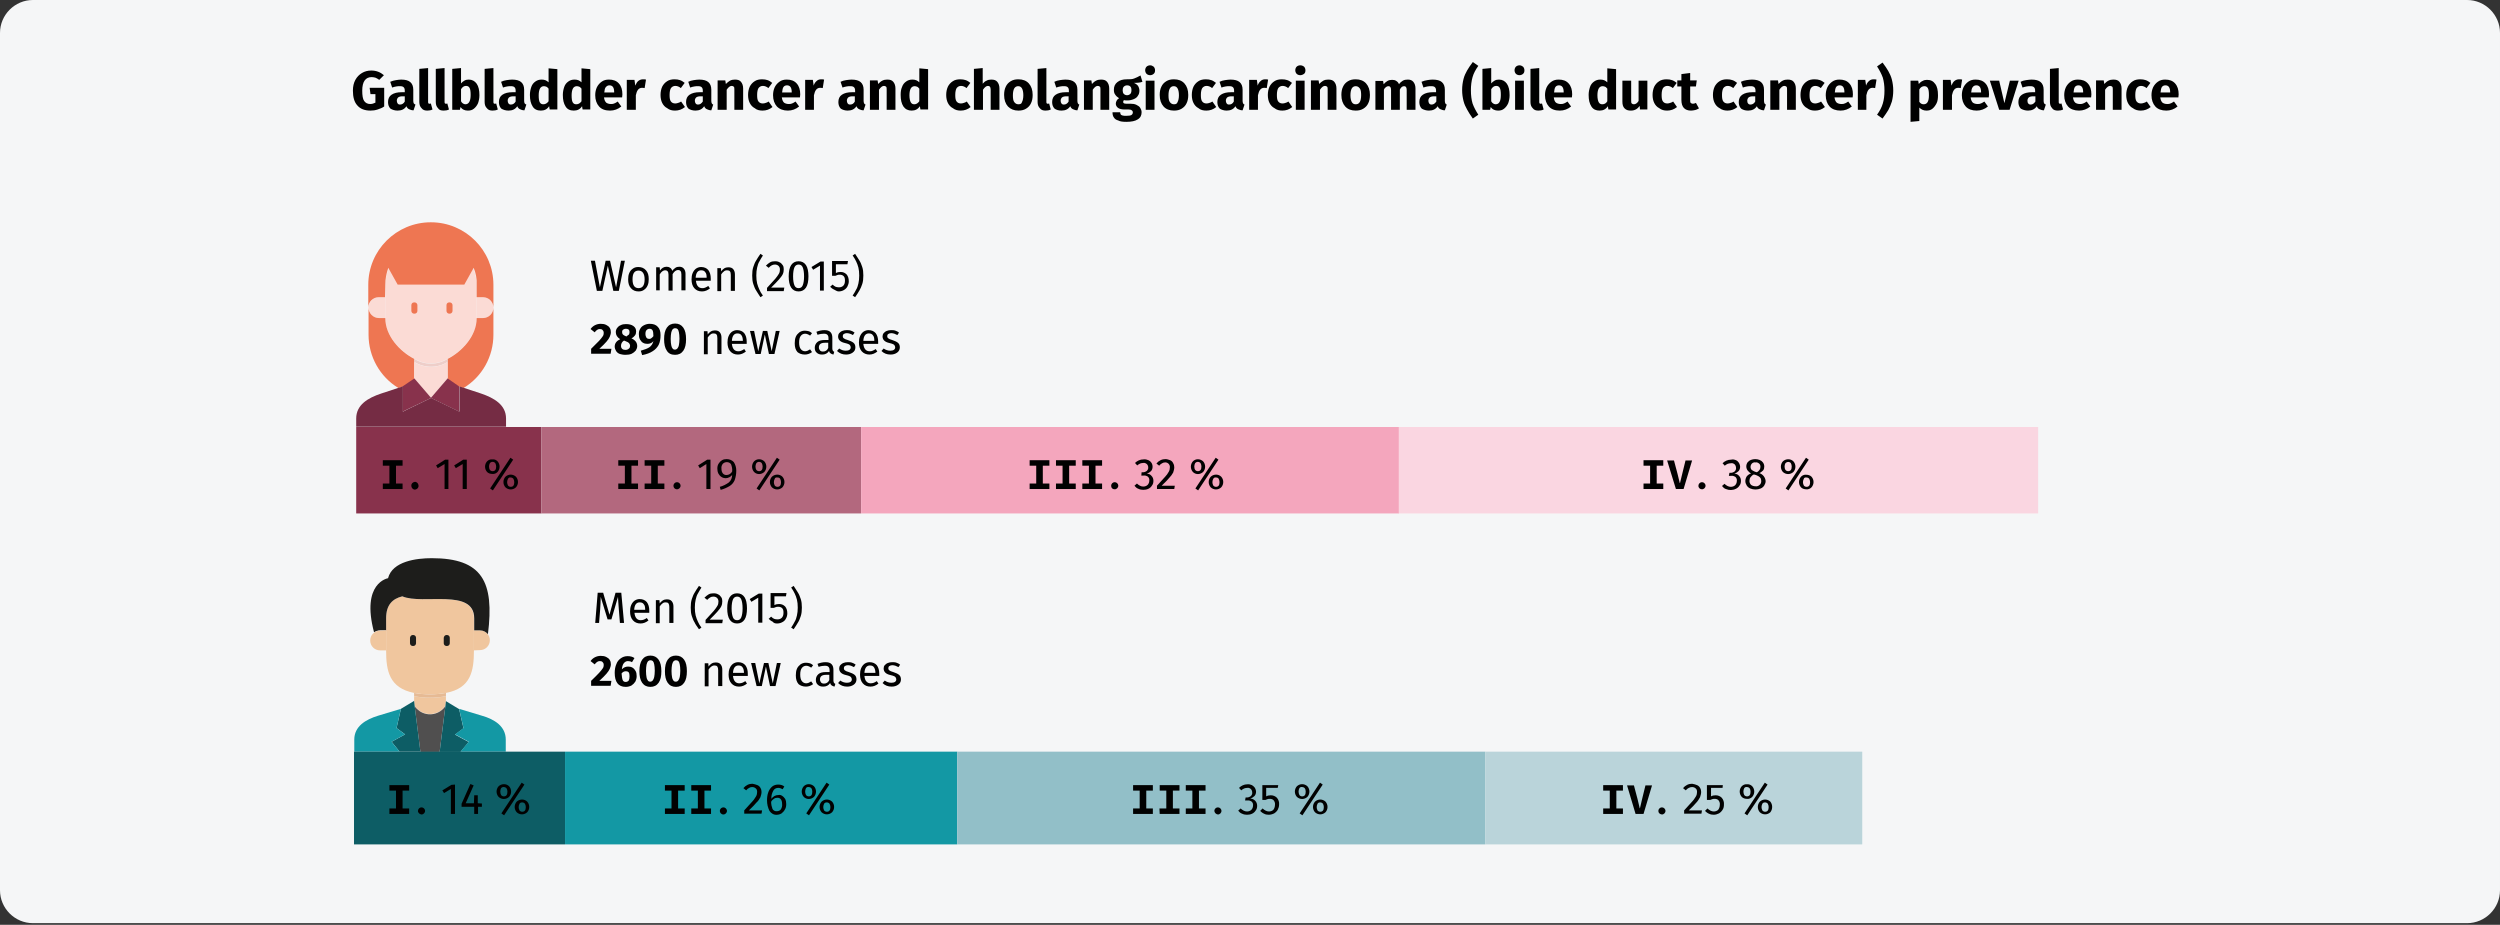 <?xml version="1.0" encoding="UTF-8"?>
<svg xmlns="http://www.w3.org/2000/svg" xmlns:xlink="http://www.w3.org/1999/xlink" version="1.1" x="0px" y="0px" viewBox="0 0 911 337" style="enable-background:new 0 0 911 337;" xml:space="preserve">
<rect x="0" y="0" width="911" height="337" fill="#333333" stroke="none"/>
<style type="text/css">
	.st0{fill:#F5F6F7;}
	.st1{fill-rule:evenodd;clip-rule:evenodd;fill:#FBDBD5;}
	.st2{fill-rule:evenodd;clip-rule:evenodd;fill:#EE7652;}
	.st3{fill-rule:evenodd;clip-rule:evenodd;fill:#EECEC9;}
	.st4{fill-rule:evenodd;clip-rule:evenodd;fill:#88324C;}
	.st5{fill-rule:evenodd;clip-rule:evenodd;fill:#752C44;}
	.st6{fill:#EE7652;}
	.st7{fill-rule:evenodd;clip-rule:evenodd;fill:#F0C69E;}
	.st8{fill-rule:evenodd;clip-rule:evenodd;fill:#504F4F;}
	.st9{fill-rule:evenodd;clip-rule:evenodd;fill:#0D5D65;}
	.st10{fill-rule:evenodd;clip-rule:evenodd;fill:#1398A4;}
	.st11{fill-rule:evenodd;clip-rule:evenodd;fill:#E6BA94;}
	.st12{fill-rule:evenodd;clip-rule:evenodd;fill:#1D1D1B;}
	.st13{fill:#1D1D1B;}
	.st14{fill:#88324C;}
	.st15{fill:#B3687E;}
	.st16{fill:#F4A6BD;}
	.st17{fill:#FAD6E1;}
	.st18{fill:#0D5D65;}
	.st19{fill:#1398A4;}
	.st20{fill:#92BFC8;}
	.st21{fill:#BAD4DA;}
	.st22{fill:#010101;}
</style>
<g id="Ebene_1">
	<g id="Page-1">
		<g id="vorlage" transform="translate(0, -1658)">
			<g id="gallenwegskrebs-haeufigkeit-en" transform="translate(0, 1658)">
				<g id="Group">
					<g id="Mask">
						<path id="Path" class="st0" d="M12,0h887c6.6,0,12,5.4,12,12v312.4c0,6.6-5.4,12-12,12H12c-6.6,0-12-5.4-12-12V12        C0,5.4,5.4,0,12,0z"></path>
					</g>
				</g>
				<g id="Group_4_" transform="translate(129.8, 81)">
					<g id="Path_63_" transform="translate(4.5, 6.396)">
						<path id="Path_00000078041316816547490510000018061343794974204546_" class="st1" d="M39.4,16.3v12.1        c0,6.5-5.3,12.2-10.6,14.9c-3.7,2.3-8.4,2.3-12.1,0c-5.3-2.7-10.6-8.4-10.6-14.9V16.3C6.3,7.1,14-0.2,23.2,0        C32.1,0.3,39.2,7.4,39.4,16.3z"></path>
						<path id="Path_00000109031903266861523450000013846076559286847621_" class="st1" d="M6.1,20.9v7.6H3.8        c-2.1,0-3.8-1.7-3.8-3.8s1.7-3.8,3.8-3.8H6.1L6.1,20.9z"></path>
						<path id="Path_00000146480690165870994290000004179911482374426242_" class="st1" d="M45.5,24.7c0,2.1-1.7,3.8-3.8,3.8h-2.3        v-7.6h2.3C43.8,20.9,45.5,22.6,45.5,24.7z"></path>
					</g>
					<path id="Path_64_" class="st2" d="M21.2,50v-0.2c-5.3-2.7-10.6-8.4-10.6-14.9H8.3c-2.1,0-3.8-1.7-3.8-3.8V41       c0,7.9,4.1,15.3,10.9,19.4l5.8-1.9V50z"></path>
					<path id="Path_65_" class="st2" d="M33.3,50v8.4l5.8,2C45.9,56.3,50,48.9,50,41v-9.9c0,2.1-1.7,3.8-3.8,3.8h-2.3       c0,6.5-5.3,12.2-10.6,14.9V50z"></path>
					<path id="Path_66_" class="st2" d="M10.6,22.7c0-2.1,0.4-4.1,1.1-6.1l3.4,6.1h24.3l3.4-6.1c0.8,1.9,1.2,4,1.1,6.1v4.6h2.3       c2.1,0,3.8,1.7,3.8,3.8v-8.3C50,10.2,39.8,0,27.2,0S4.4,10.2,4.4,22.8v8.3c0-2.1,1.7-3.8,3.8-3.8h2.3L10.6,22.7L10.6,22.7z"></path>
					<path id="Path_67_" class="st3" d="M33.3,49.8v1.1c-3.7,2.3-8.4,2.3-12.1,0v-1.1C24.9,52.1,29.6,52.1,33.3,49.8z"></path>
					<path id="Path_68_" class="st1" d="M33.3,50.9v6L27.2,64l-6.1-7.1v-6C24.9,53.3,29.6,53.3,33.3,50.9L33.3,50.9z"></path>
					<polygon id="Path_69_" class="st4" points="27.3,64 21.2,56.9 16.9,59.8 16.9,69      "></polygon>
					<polygon id="Path_70_" class="st4" points="33.3,56.9 27.2,64 37.5,69 37.5,59.8      "></polygon>
					<path id="Path_71_" class="st5" d="M37.6,69l-10.3-5L17,69v-9.2l-7.9,2.6C4.3,64,0,66.5,0,71.5v3h54.6v-3c0-5-4.4-7.5-9.1-9.1       l-7.9-2.6V69z"></path>
					<path id="Path_72_" class="st6" d="M33.9,29.2h0.2c0.6,0,1,0.5,1,1v2.1c0,0.6-0.5,1-1,1h-0.2c-0.6,0-1-0.5-1-1v-2.1       C32.9,29.6,33.3,29.2,33.9,29.2z"></path>
					<path id="Path_73_" class="st6" d="M21.1,29.2h0.2c0.6,0,1,0.5,1,1v2.1c0,0.6-0.5,1-1,1h-0.2c-0.6,0-1-0.5-1-1v-2.1       C20.1,29.6,20.5,29.2,21.1,29.2z"></path>
				</g>
				<g id="Group_5_" transform="translate(129.1, 203.4)">
					<g id="Path_74_">
						<path id="Path_00000127040461945463375410000013580161267871074222_" class="st7" d="M27.6,50.8c2,0,3.9-0.1,5.8-0.5V52        l-0.2,1.8c-2.1,3.1-6.2,3.9-9.3,1.9c-0.7-0.5-1.4-1.1-1.9-1.9L21.8,52v-1.7C23.7,50.7,25.6,50.8,27.6,50.8z"></path>
						<path id="Path_00000183218475587357336650000017433819143141156013_" class="st8" d="M33.2,53.9c-2.1,3.1-6.2,3.9-9.3,1.9        c-0.7-0.5-1.4-1.1-1.9-1.9l2.1,16.7h7L33.2,53.9z"></path>
						<polygon id="Path_00000031908597286539398740000009641964596944431251_" class="st9" points="24.1,70.5 22,53.8 21.8,52         17,54.9 15.4,61.9 18.5,64.2 13.6,66.9 16.5,70.5       "></polygon>
						<path id="Path_00000010269054722188558290000000417723660040025480_" class="st10" d="M18.5,64.2l-3.1-2.3l1.6-7l-8.3,2.5        C4.1,58.8,0,61.3,0,66.1v4.4h16.5l-2.9-3.6L18.5,64.2z"></path>
						<polygon id="Path_00000069360933714653484810000013444272091248503191_" class="st9" points="33.2,53.9 31.1,70.6 38.7,70.6         41.7,67 36.7,64.3 39.8,62 38.2,55 33.4,52.1       "></polygon>
						<path id="Path_00000153704242110277544290000010148635247371908755_" class="st10" d="M39.8,61.9l-3.1,2.3l5,2.7l-3,3.6h16.5        v-4.4c0-4.8-4.1-7.4-8.7-8.7l-8.3-2.5L39.8,61.9z"></path>
						<path id="Path_00000014626178915952605160000013463641293872899712_" class="st11" d="M33.4,49.1v1.2c-3.9,0.7-7.8,0.7-11.6,0        v-1.2C25.6,49.8,29.6,49.8,33.4,49.1z"></path>
						<path id="Path_00000180361261086441843080000017088890881205523115_" class="st7" d="M43.6,21.9v11.7        c0,7.5-1.1,13.8-10.2,15.5c-3.9,0.7-7.8,0.7-11.6,0c-9.1-1.8-10.2-8.1-10.2-15.5V21.9c0-5,2.3-7.1,5.9-8        C24.8,17.1,43.6,10.8,43.6,21.9z"></path>
						<path id="Path_00000029734362535290952850000014330633627568628652_" class="st7" d="M43.6,33.6v-7.3h2.2c2,0,3.6,1.6,3.6,3.6        s-1.6,3.6-3.6,3.6l0,0L43.6,33.6L43.6,33.6z"></path>
						<path id="Path_00000162310502347311583230000008000775795289701298_" class="st12" d="M45.1,26.3h-1.4v-4.4        c0-11.1-18.8-4.8-26.2-8c-3.6,0.9-5.9,3.1-5.9,8v4.4H9.4c-0.8,0-1.6,0.3-2.2,0.7C2.4,8.9,12.3,7.3,12.3,7.3        C13.9,1.1,22.7,0,28.2,0c18.4,0,22.9,8.5,20.5,27.7c-0.7-0.9-1.8-1.4-2.9-1.4H45.1z"></path>
						<path id="Path_00000081643334076617733210000004802375594697861033_" class="st7" d="M11.6,26.3v7.3H9.4c-2,0-3.6-1.6-3.6-3.6        s1.6-3.6,3.6-3.6l0,0L11.6,26.3L11.6,26.3z"></path>
					</g>
					<path id="Path_75_" class="st13" d="M33.6,28h0.2c0.5,0,1,0.4,1,1v2c0,0.5-0.4,1-1,1h-0.2c-0.5,0-1-0.4-1-1v-2       C32.7,28.4,33.1,28,33.6,28z"></path>
					<path id="Path_76_" class="st13" d="M21.3,28h0.2c0.5,0,1,0.4,1,1v2c0,0.5-0.4,1-1,1h-0.2c-0.5,0-1-0.4-1-1v-2       C20.4,28.4,20.8,28,21.3,28z"></path>
				</g>
				<g id="Group_6_" transform="translate(129.8, 155.6)">
					<rect id="Rectangle" x="0" y="0" class="st14" width="67.5" height="31.5"></rect>
					<rect id="Rectangle_1_" x="67.5" y="0" class="st15" width="116.5" height="31.5"></rect>
					<rect id="Rectangle_2_" x="184" y="0" class="st16" width="196" height="31.5"></rect>
					<rect id="Rectangle_3_" x="379.9" y="0" class="st17" width="233" height="31.5"></rect>
				</g>
				<g id="Group_7_" transform="translate(129, 273.9)">
					<rect id="Rectangle_4_" y="0" class="st18" width="76.9" height="33.8"></rect>
					<rect id="Rectangle_5_" x="76.9" y="0" class="st19" width="142.9" height="33.8"></rect>
					<rect id="Rectangle_6_" x="219.8" y="0" class="st20" width="192.4" height="33.8"></rect>
					<rect id="Rectangle_7_" x="412.2" y="0" class="st21" width="137.4" height="33.8"></rect>
				</g>
				<g id="Group_8_" transform="translate(141.9, 285.2)">
					<polygon id="Path_77_" class="st22" points="0,9.4 2.4,9.4 2.4,2.9 0,2.9 0,0.9 7.2,0.9 7.2,2.9 4.8,2.9 4.8,9.4 7.2,9.4        7.2,11.4 0,11.4      "></polygon>
					<path id="Path_78_" class="st22" d="M10.4,10.3C10.4,9.6,11,9,11.7,9S13,9.6,13,10.3l0,0c0,0.7-0.6,1.3-1.3,1.3       C11,11.5,10.4,11,10.4,10.3L10.4,10.3z"></path>
					<polygon id="Path_79_" class="st22" points="23.9,0.7 23.9,11.4 22.4,11.4 22.4,2.3 19.9,3.8 19.3,2.8 22.6,0.8      "></polygon>
					<polygon id="Path_80_" class="st22" points="33.7,7.6 33.7,8.8 32.3,8.8 32.3,11.4 30.9,11.4 30.9,8.8 26.3,8.8 26.3,7.7        29.5,0.5 30.7,1 27.8,7.5 30.8,7.5 30.9,4.6 32.2,4.6 32.2,7.5      "></polygon>
					<path id="Shape_50_" class="st22" d="M43.6,1.3c1,1.1,1,2.8,0,3.9c-1.1,1-2.7,1-3.8,0c-1-1.1-1-2.8,0-3.9       C40.9,0.3,42.6,0.3,43.6,1.3z M40.7,2c-0.4,0.8-0.4,1.7,0,2.5c0.2,0.3,0.6,0.5,1,0.5C42.6,5,43,4.4,43,3.3       c0-0.4-0.1-0.9-0.3-1.2s-0.6-0.5-1-0.5C41.4,1.5,41,1.7,40.7,2L40.7,2z M48.2,0l1,0.7l-7.4,11.2l-1-0.7L48.2,0z M50.2,6.9       c1,1.1,1,2.8,0,3.9c-1.1,1-2.7,1-3.8,0c-1-1.1-1-2.8,0-3.9C47.5,5.9,49.2,5.9,50.2,6.9z M47.4,7.7c-0.2,0.4-0.3,0.8-0.3,1.2       c0,0.4,0.1,0.8,0.3,1.2c0.2,0.3,0.6,0.5,1,0.5c0.9,0,1.3-0.6,1.3-1.7c0-0.4-0.1-0.8-0.3-1.2c-0.2-0.3-0.6-0.5-1-0.5       C48,7.2,47.6,7.3,47.4,7.7L47.4,7.7z"></path>
				</g>
				<g id="Group_9_" transform="translate(139.5, 166.8)">
					<polygon id="Path_81_" class="st22" points="0,9.4 2.4,9.4 2.4,2.9 0,2.9 0,0.9 7.2,0.9 7.2,2.9 4.8,2.9 4.8,9.4 7.2,9.4        7.2,11.4 0,11.4      "></polygon>
					<path id="Path_82_" class="st22" d="M10.4,10.2c-0.1-0.7,0.5-1.3,1.2-1.4c0.7-0.1,1.3,0.5,1.4,1.2c0,0.1,0,0.2,0,0.2       c0.1,0.7-0.5,1.3-1.2,1.4c-0.7,0.1-1.3-0.5-1.4-1.2C10.4,10.4,10.4,10.3,10.4,10.2z"></path>
					<polygon id="Path_83_" class="st22" points="23.9,0.7 23.9,11.4 22.5,11.4 22.5,2.3 20,3.8 19.4,2.8 22.7,0.7      "></polygon>
					<polygon id="Path_84_" class="st22" points="30.6,0.7 30.6,11.4 29.1,11.4 29.1,2.3 26.6,3.8 26,2.8 29.3,0.7      "></polygon>
					<path id="Shape_51_" class="st22" d="M41.8,1.3c1,1.1,1,2.8,0,3.9c-0.5,0.5-1.2,0.8-1.9,0.7c-0.7,0-1.4-0.2-1.9-0.7       c-1-1.1-1-2.8,0-3.9c0.5-0.5,1.2-0.8,1.9-0.7C40.7,0.5,41.3,0.8,41.8,1.3z M39,2c-0.2,0.4-0.3,0.8-0.3,1.2s0.1,0.9,0.3,1.2       c0.2,0.3,0.6,0.5,1,0.5c0.9,0,1.3-0.6,1.3-1.7c0-0.4-0.1-0.8-0.3-1.2c-0.2-0.3-0.6-0.5-1-0.5S39.2,1.7,39,2L39,2z M46.5,0       l1,0.7l-7.4,11.2l-1-0.7L46.5,0z M48.5,6.9c1,1.1,1,2.8,0,3.9c-1.1,1-2.7,1-3.8,0c-1-1.1-1-2.8,0-3.9       C45.8,5.9,47.4,5.9,48.5,6.9z M45.6,7.7c-0.2,0.4-0.3,0.8-0.3,1.2c0,0.4,0.1,0.8,0.3,1.2c0.2,0.3,0.6,0.5,1,0.5       c0.9,0,1.3-0.6,1.3-1.7c0-0.4-0.1-0.8-0.3-1.2c-0.2-0.3-0.6-0.5-1-0.5C46.2,7.1,45.8,7.3,45.6,7.7L45.6,7.7z"></path>
				</g>
				<g id="Group_10_" transform="translate(225.3, 166.8)">
					<polygon id="Path_85_" class="st22" points="0,9.4 2.4,9.4 2.4,2.9 0,2.9 0,0.9 7.2,0.9 7.2,2.9 4.8,2.9 4.8,9.4 7.2,9.4        7.2,11.4 0,11.4      "></polygon>
					<polygon id="Path_86_" class="st22" points="9.6,9.4 12,9.4 12,2.9 9.6,2.9 9.6,0.9 16.8,0.9 16.8,2.9 14.4,2.9 14.4,9.4        16.8,9.4 16.8,11.4 9.6,11.4      "></polygon>
					<path id="Path_87_" class="st22" d="M20.1,10.2c0-0.7,0.6-1.3,1.3-1.3c0.7,0,1.3,0.6,1.3,1.3l0,0c0,0.7-0.6,1.3-1.3,1.3       C20.6,11.5,20.1,10.9,20.1,10.2L20.1,10.2z"></path>
					<polygon id="Path_88_" class="st22" points="33.6,0.7 33.6,11.4 32.1,11.4 32.1,2.3 29.7,3.8 29.1,2.8 32.4,0.7      "></polygon>
					<path id="Shape_52_" class="st22" d="M42.1,1.6c0.6,0.9,0.9,2,0.9,3.1c0,1.2-0.2,2.4-0.6,3.5c-0.4,0.9-1,1.6-1.8,2.1       c-1,0.6-2.1,1.1-3.3,1.4L37,10.6c1.2-0.3,2.3-0.9,3.3-1.6c0.8-0.7,1.2-1.7,1.2-2.8c-0.2,0.4-0.6,0.7-1,0.9       c-0.9,0.5-2,0.5-2.9-0.1c-0.5-0.3-0.8-0.7-1.1-1.2c-0.3-0.6-0.4-1.2-0.4-1.8c0-0.7,0.1-1.3,0.5-1.9c0.3-0.5,0.7-0.9,1.2-1.2       s1.1-0.4,1.7-0.4C40.5,0.5,41.5,0.9,42.1,1.6z M41.5,5c0.1-0.9-0.1-1.8-0.4-2.6c-0.3-0.5-0.9-0.8-1.5-0.8       c-0.6,0-1.1,0.2-1.5,0.6c-0.4,0.5-0.6,1.1-0.5,1.8c0,0.6,0.1,1.2,0.5,1.7c0.3,0.4,0.8,0.6,1.3,0.6C40.3,6.3,41.1,5.8,41.5,5       L41.5,5z"></path>
					<path id="Shape_53_" class="st22" d="M53.2,1.3c1,1.1,1,2.8,0,3.9c-1.1,1-2.7,1-3.7,0c-1-1.1-1-2.8,0-3.9       C50.5,0.3,52.1,0.3,53.2,1.3z M50.3,2C50.1,2.4,50,2.8,50,3.2s0.1,0.9,0.3,1.2c0.2,0.3,0.6,0.5,1,0.5c0.9,0,1.3-0.6,1.3-1.7       c0-0.4-0.1-0.8-0.3-1.2c-0.2-0.3-0.6-0.5-1-0.5C50.9,1.5,50.5,1.7,50.3,2L50.3,2z M57.8,0l1,0.7l-7.4,11.2l-1-0.7L57.8,0z        M59.8,6.9c1,1.1,1,2.8,0,3.9c-1.1,1-2.7,1-3.8,0c-1-1.1-1-2.8,0-3.9C57.1,5.9,58.8,5.9,59.8,6.9z M57,7.7       c-0.2,0.4-0.3,0.8-0.3,1.2c0,0.4,0.1,0.8,0.3,1.2c0.2,0.3,0.6,0.5,1,0.5c0.9,0,1.3-0.6,1.3-1.7c0-0.4-0.1-0.8-0.3-1.2       c-0.2-0.4-0.6-0.5-1-0.5C57.5,7.1,57.1,7.3,57,7.7L57,7.7z"></path>
				</g>
				<g id="Group_11_" transform="translate(375.2, 166.8)">
					<polygon id="Path_89_" class="st22" points="0,9.4 2.4,9.4 2.4,2.9 0,2.9 0,0.9 7.2,0.9 7.2,2.9 4.8,2.9 4.8,9.4 7.2,9.4        7.2,11.4 0,11.4      "></polygon>
					<polygon id="Path_90_" class="st22" points="9.6,9.4 12,9.4 12,2.9 9.6,2.9 9.6,0.9 16.8,0.9 16.8,2.9 14.4,2.9 14.4,9.4        16.8,9.4 16.8,11.4 9.6,11.4      "></polygon>
					<polygon id="Path_91_" class="st22" points="19.2,9.4 21.6,9.4 21.6,2.9 19.2,2.9 19.2,0.9 26.4,0.9 26.4,2.9 24,2.9 24,9.4        26.4,9.4 26.4,11.4 19.2,11.4      "></polygon>
					<path id="Path_92_" class="st22" d="M29.7,10.2c0-0.7,0.6-1.3,1.3-1.3s1.3,0.6,1.3,1.3s-0.6,1.3-1.3,1.3       C30.2,11.5,29.7,11,29.7,10.2C29.6,10.2,29.6,10.2,29.7,10.2z"></path>
					<path id="Path_93_" class="st22" d="M43.3,0.9c0.9,0.4,1.5,1.3,1.5,2.4c0,0.6-0.2,1.2-0.6,1.6c-0.4,0.4-0.9,0.7-1.5,0.9       c0.7,0,1.3,0.3,1.7,0.8c0.5,0.5,0.7,1.1,0.7,1.8c0,0.6-0.1,1.2-0.5,1.7c-0.3,0.5-0.7,0.9-1.3,1.2c-0.6,0.3-1.3,0.4-1.9,0.4       c-0.6,0-1.2-0.1-1.8-0.4c-0.6-0.2-1-0.6-1.4-1.1l0.9-0.8c0.3,0.3,0.7,0.6,1.1,0.8c0.4,0.2,0.8,0.3,1.2,0.3       c0.6,0,1.2-0.2,1.6-0.6c0.4-0.4,0.6-1,0.6-1.5c0.1-0.6-0.1-1.1-0.5-1.5c-0.5-0.3-1-0.5-1.6-0.4h-0.8l0.1-1.2h0.5       c0.5,0,1-0.2,1.4-0.5c0.4-0.4,0.6-0.9,0.5-1.4c0-0.4-0.2-0.8-0.5-1.1c-0.4-0.3-0.8-0.5-1.3-0.4c-0.4,0-0.8,0.1-1.1,0.2       c-0.4,0.2-0.8,0.4-1.1,0.7l-0.8-0.9c0.8-0.8,1.9-1.3,3.1-1.3C42.2,0.5,42.8,0.7,43.3,0.9z"></path>
					<path id="Path_94_" class="st22" d="M51.2,0.9c0.5,0.2,0.9,0.6,1.1,1.1c0.3,0.5,0.4,1,0.4,1.5c0,0.6-0.2,1.3-0.4,1.9       c-0.4,0.7-0.8,1.3-1.4,1.9C50.3,8,49.4,9,48.1,10.2h4.8l-0.2,1.2h-6.3v-1.2c1.4-1.5,2.4-2.6,3-3.3c0.5-0.5,0.9-1.1,1.3-1.8       C51,4.6,51.1,4,51.1,3.5c0.1-0.9-0.6-1.7-1.5-1.8c-0.1,0-0.2,0-0.2,0c-0.4,0-0.8,0.1-1.1,0.3c-0.4,0.2-0.8,0.5-1.1,0.9l-1-0.8       c0.4-0.5,0.9-0.9,1.5-1.2c0.6-0.3,1.2-0.4,1.8-0.4S50.6,0.7,51.2,0.9z"></path>
					<path id="Shape_54_" class="st22" d="M63.2,1.3c1,1.1,1,2.8,0,3.9c-1.1,1-2.7,1-3.7,0c-1-1.1-1-2.8,0-3.9       C60.5,0.3,62.1,0.3,63.2,1.3z M60.3,2C60.1,2.4,60,2.8,60,3.2s0.1,0.9,0.3,1.2c0.2,0.3,0.6,0.5,1,0.5c0.9,0,1.3-0.6,1.3-1.7       c0-0.4-0.1-0.8-0.3-1.2c-0.2-0.3-0.6-0.5-1-0.5C60.9,1.5,60.5,1.7,60.3,2L60.3,2z M67.8,0l1,0.7l-7.4,11.2l-1-0.7L67.8,0z        M69.8,6.9c1,1.1,1,2.8,0,3.9c-1.1,1-2.7,1-3.8,0c-1-1.1-1-2.8,0-3.9C67.1,5.9,68.8,5.9,69.8,6.9z M66.9,7.7       c-0.2,0.4-0.3,0.8-0.3,1.2c0,0.4,0.1,0.8,0.3,1.2c0.2,0.3,0.6,0.5,1,0.5c0.9,0,1.3-0.6,1.3-1.7c0-0.4-0.1-0.8-0.3-1.2       c-0.2-0.4-0.6-0.5-1-0.5C67.5,7.1,67.1,7.3,66.9,7.7L66.9,7.7z"></path>
				</g>
				<g id="Group_12_" transform="translate(598.9, 166.8)">
					<polygon id="Path_95_" class="st22" points="0,9.4 2.4,9.4 2.4,2.9 0,2.9 0,0.9 7.2,0.9 7.2,2.9 4.8,2.9 4.8,9.4 7.2,9.4        7.2,11.4 0,11.4      "></polygon>
					<path id="Path_96_" class="st22" d="M8.6,1h2.5l1.3,4.9c0.3,1.1,0.5,2.2,0.8,3.3h0.1c0.3-1.1,0.5-2.2,0.8-3.3L15.3,1h2.4       l-3.1,10.4h-2.8L8.6,1z"></path>
					<path id="Path_97_" class="st22" d="M20,10.2c0-0.7,0.6-1.3,1.3-1.3c0.7,0,1.3,0.6,1.3,1.3s-0.6,1.3-1.3,1.3       C20.6,11.5,20,11,20,10.2L20,10.2z"></path>
					<path id="Path_98_" class="st22" d="M33.7,0.9c0.5,0.2,0.8,0.6,1.1,1c0.2,0.4,0.4,0.9,0.4,1.4c0,0.6-0.2,1.2-0.6,1.6       c-0.4,0.4-0.9,0.7-1.5,0.9c0.7,0,1.3,0.3,1.7,0.8c0.5,0.5,0.7,1.1,0.7,1.8c0,0.6-0.1,1.2-0.5,1.7c-0.3,0.5-0.7,0.9-1.3,1.2       c-1.2,0.6-2.5,0.6-3.7,0.1c-0.6-0.2-1-0.6-1.4-1.1l0.9-0.8c0.3,0.3,0.7,0.6,1.1,0.8s0.8,0.3,1.2,0.3c0.6,0,1.2-0.2,1.6-0.6       C33.8,9.6,34,9,34,8.5c0.1-0.6-0.1-1.1-0.5-1.5c-0.5-0.3-1-0.5-1.6-0.4h-0.8l0.2-1.1h0.5c0.5,0,1-0.2,1.4-0.5       c0.4-0.4,0.6-0.9,0.5-1.4c0-0.4-0.2-0.9-0.5-1.2c-0.4-0.3-0.8-0.5-1.3-0.4c-0.4,0-0.8,0.1-1.2,0.2c-0.4,0.2-0.8,0.4-1.1,0.7       L28.8,2c0.8-0.8,1.9-1.3,3.1-1.3C32.6,0.5,33.2,0.7,33.7,0.9z"></path>
					<path id="Shape_55_" class="st22" d="M44.5,8.5c0,0.6-0.2,1.1-0.5,1.6s-0.8,0.9-1.3,1.1c-1.2,0.5-2.6,0.5-3.8,0       c-0.5-0.2-1-0.6-1.3-1.1c-0.3-0.5-0.5-1-0.5-1.6s0.2-1.2,0.5-1.7c0.4-0.5,1-0.9,1.6-1.1c-0.5-0.2-0.9-0.6-1.3-1.1       c-0.6-0.9-0.6-2,0-2.9c0.3-0.4,0.7-0.7,1.2-0.9s1.1-0.3,1.6-0.3s1.1,0.1,1.6,0.3s0.9,0.5,1.2,0.9S44,2.6,44,3.2       c0,0.5-0.1,1-0.4,1.4c-0.4,0.4-0.9,0.8-1.4,1C43.5,6,44.4,7.2,44.5,8.5z M42.3,9.9c0.4-0.3,0.6-0.8,0.6-1.4       c0-0.3-0.1-0.7-0.2-1C42.5,7.2,42.3,7,42,6.8c-0.4-0.2-0.9-0.5-1.4-0.6l-0.4-0.1c-0.5,0.2-0.9,0.6-1.2,1S38.6,8,38.6,8.5       s0.2,1,0.6,1.4c0.4,0.3,1,0.5,1.6,0.5C41.3,10.5,41.9,10.3,42.3,9.9L42.3,9.9z M39.5,2.1C39.2,2.4,39,2.9,39,3.3       s0.1,0.9,0.5,1.2c0.5,0.3,1,0.6,1.5,0.7l0.3,0.1c0.4-0.2,0.7-0.5,1-0.9c0.2-0.3,0.3-0.7,0.3-1.1s-0.1-0.9-0.5-1.2       c-0.4-0.3-0.8-0.5-1.3-0.4C40.3,1.6,39.8,1.8,39.5,2.1z"></path>
					<path id="Shape_56_" class="st22" d="M54.6,1.3c1,1.1,1,2.8,0,3.9c-1.1,1-2.7,1-3.8,0c-1-1.1-1-2.8,0-3.9       C51.9,0.3,53.6,0.3,54.6,1.3z M51.7,2c-0.2,0.4-0.3,0.8-0.3,1.2s0.1,0.9,0.3,1.2c0.2,0.3,0.6,0.5,1,0.5c0.9,0,1.3-0.6,1.3-1.7       c0-0.4-0.1-0.8-0.3-1.2c-0.4-0.6-1.2-0.6-1.8-0.2C51.9,1.9,51.8,1.9,51.7,2L51.7,2z M59.2,0l1,0.7l-7.4,11.2l-1-0.7L59.2,0z        M61.2,6.9c1,1.1,1,2.8,0,3.9c-0.5,0.5-1.2,0.8-1.9,0.7c-0.7,0-1.4-0.2-1.9-0.7c-1-1.1-1-2.8,0-3.9c0.5-0.5,1.2-0.8,1.9-0.7       C60,6.2,60.7,6.4,61.2,6.9L61.2,6.9z M58.4,7.7c-0.2,0.4-0.3,0.8-0.3,1.2c0,0.4,0.1,0.8,0.3,1.2c0.2,0.3,0.6,0.5,1,0.5       c0.9,0,1.3-0.6,1.3-1.7c0-0.4-0.1-0.8-0.3-1.2c-0.2-0.3-0.6-0.5-1-0.5C58.9,7.1,58.5,7.3,58.4,7.7L58.4,7.7z"></path>
				</g>
				<g id="Group_13_" transform="translate(242.3, 285.2)">
					<polygon id="Path_99_" class="st22" points="0,9.4 2.4,9.4 2.4,2.9 0,2.9 0,0.9 7.2,0.9 7.2,2.9 4.8,2.9 4.8,9.4 7.2,9.4        7.2,11.4 0,11.4      "></polygon>
					<polygon id="Path_100_" class="st22" points="9.6,9.4 12,9.4 12,2.9 9.6,2.9 9.6,0.9 16.8,0.9 16.8,2.9 14.4,2.9 14.4,9.4        16.8,9.4 16.8,11.4 9.6,11.4      "></polygon>
					<path id="Path_101_" class="st22" d="M20,10.3C20,9.6,20.6,9,21.3,9c0.7,0,1.3,0.6,1.3,1.3s-0.6,1.3-1.3,1.3       C20.6,11.6,20,11,20,10.3L20,10.3z"></path>
					<path id="Path_102_" class="st22" d="M33.7,0.9c0.5,0.2,0.9,0.6,1.1,1c0.3,0.5,0.4,1,0.4,1.5c0,0.6-0.2,1.3-0.4,1.9       C34.4,6,34,6.7,33.4,7.2c-0.6,0.7-1.5,1.7-2.8,2.9h4.8l-0.2,1.2h-6.3v-1.2c1.4-1.5,2.4-2.6,3-3.3c0.5-0.5,0.9-1.2,1.3-1.8       c0.3-0.5,0.4-1.1,0.4-1.6s-0.1-1-0.5-1.3c-0.3-0.3-0.8-0.5-1.3-0.5c-0.4,0-0.8,0.1-1.1,0.3c-0.4,0.2-0.8,0.5-1.1,0.9l-1-0.8       c0.4-0.5,0.9-0.9,1.5-1.2s1.2-0.4,1.8-0.4C32.5,0.5,33.2,0.7,33.7,0.9z"></path>
					<path id="Shape_57_" class="st22" d="M42.7,4.8c0.5,0.3,0.8,0.7,1.1,1.1c0.3,0.6,0.4,1.2,0.4,1.9s-0.1,1.4-0.5,2       c-0.3,0.6-0.7,1-1.2,1.4c-0.5,0.3-1.1,0.5-1.7,0.5c-1.1,0.1-2.1-0.5-2.7-1.4c-0.6-1.2-0.9-2.5-0.9-3.8c0-1,0.1-2.1,0.5-3.1       c0.3-0.8,0.8-1.5,1.4-2c0.6-0.5,1.4-0.7,2.2-0.7s1.6,0.2,2.2,0.7l-0.6,1c-0.5-0.3-1.1-0.5-1.6-0.5c-0.7,0-1.4,0.3-1.8,1       c-0.5,0.9-0.8,2-0.7,3c0.6-0.9,1.5-1.4,2.6-1.4C41.8,4.4,42.3,4.5,42.7,4.8z M42.2,9.8c0.4-0.6,0.6-1.3,0.5-2       c0-1.5-0.6-2.3-1.7-2.3c-0.5,0-0.9,0.1-1.3,0.4c-0.4,0.3-0.8,0.6-1,1.1c0,0.9,0.2,1.8,0.5,2.6c0.3,0.5,0.9,0.9,1.6,0.8       C41.3,10.4,41.9,10.2,42.2,9.8L42.2,9.8z"></path>
					<path id="Shape_58_" class="st22" d="M54.3,1.3c1,1.1,1,2.8,0,3.9c-1.1,1-2.7,1-3.7,0c-1-1.1-1-2.8,0-3.9       C51.6,0.3,53.2,0.3,54.3,1.3z M51.4,2c-0.4,0.8-0.4,1.7,0,2.5C51.6,4.8,52,5,52.4,5c0.9,0,1.3-0.6,1.3-1.7       c0-0.4-0.1-0.9-0.3-1.2c-0.2-0.3-0.6-0.5-1-0.5C52,1.5,51.6,1.7,51.4,2L51.4,2z M58.9,0l1,0.7l-7.4,11.2l-1-0.7L58.9,0z        M60.9,6.9c1,1.1,1,2.8,0,3.9c-1.1,1-2.7,1-3.8,0c-1-1.1-1-2.8,0-3.9C58.2,5.9,59.8,5.9,60.9,6.9z M58,7.7       c-0.2,0.4-0.3,0.8-0.3,1.2c0,0.4,0.1,0.8,0.3,1.2c0.2,0.3,0.6,0.5,1,0.5c0.9,0,1.3-0.6,1.3-1.7c0-0.4-0.1-0.8-0.3-1.2       c-0.2-0.3-0.6-0.5-1-0.5S58.2,7.3,58,7.7L58,7.7z"></path>
				</g>
				<g id="Group_14_" transform="translate(412.9, 285.2)">
					<polygon id="Path_103_" class="st22" points="0,9.4 2.4,9.4 2.4,2.9 0,2.9 0,0.9 7.2,0.9 7.2,2.9 4.8,2.9 4.8,9.4 7.2,9.4        7.2,11.4 0,11.4      "></polygon>
					<polygon id="Path_104_" class="st22" points="9.6,9.4 12.1,9.4 12.1,2.9 9.7,2.9 9.7,0.9 16.9,0.9 16.9,2.9 14.5,2.9 14.5,9.4        16.9,9.4 16.9,11.4 9.7,11.4      "></polygon>
					<polygon id="Path_105_" class="st22" points="19.2,9.4 21.6,9.4 21.6,2.9 19.2,2.9 19.2,0.9 26.4,0.9 26.4,2.9 24,2.9 24,9.4        26.4,9.4 26.4,11.4 19.2,11.4      "></polygon>
					<path id="Path_106_" class="st22" d="M29.6,10.3c0-0.7,0.6-1.3,1.3-1.3c0.7,0,1.3,0.6,1.3,1.3l0,0c0,0.7-0.6,1.3-1.3,1.3       C30.2,11.5,29.7,11,29.6,10.3L29.6,10.3z"></path>
					<path id="Path_107_" class="st22" d="M43.3,0.9c0.4,0.2,0.8,0.6,1.1,1c0.2,0.4,0.4,0.9,0.4,1.4c0,0.6-0.2,1.2-0.6,1.6       c-0.4,0.4-0.9,0.7-1.5,0.9c0.7,0,1.3,0.3,1.8,0.8s0.7,1.2,0.7,1.8c0,0.6-0.1,1.2-0.5,1.7c-0.3,0.5-0.7,0.9-1.3,1.2       c-0.6,0.3-1.3,0.4-1.9,0.4s-1.2-0.1-1.8-0.4c-0.6-0.2-1-0.6-1.4-1.1l0.9-0.8c0.3,0.3,0.7,0.6,1.1,0.8c0.4,0.2,0.8,0.3,1.2,0.3       c0.6,0,1.2-0.2,1.6-0.6c0.4-0.4,0.6-1,0.6-1.5c0.1-0.6-0.1-1.1-0.5-1.5c-0.5-0.3-1-0.5-1.6-0.4h-0.8L41,5.4h0.5       c0.5,0,1-0.2,1.4-0.5c0.4-0.4,0.6-0.9,0.5-1.4c0-0.4-0.2-0.9-0.5-1.2c-0.4-0.3-0.8-0.5-1.3-0.4c-0.4,0-0.8,0.1-1.1,0.2       c-0.4,0.2-0.8,0.4-1.1,0.7l-0.8-0.9c0.8-0.8,1.9-1.3,3-1.3C42.2,0.5,42.8,0.7,43.3,0.9z"></path>
					<path id="Path_108_" class="st22" d="M52.7,1.9h-4.2V5c0.5-0.3,1.1-0.4,1.7-0.4c0.8,0,1.6,0.3,2.2,0.9C53,6.2,53.3,7.1,53.2,8       c0,0.7-0.2,1.3-0.5,1.9c-0.3,0.5-0.8,1-1.3,1.3c-0.6,0.3-1.3,0.5-2,0.5c-0.6,0-1.2-0.1-1.7-0.4c-0.5-0.2-1-0.6-1.4-1l0.9-0.9       c0.3,0.3,0.7,0.6,1.1,0.8c0.4,0.2,0.8,0.3,1.2,0.3c0.6,0,1.2-0.2,1.6-0.6c0.4-0.5,0.6-1.2,0.6-1.8c0.1-0.6-0.1-1.2-0.5-1.7       c-0.4-0.4-0.9-0.5-1.4-0.5c-0.3,0-0.5,0-0.8,0.1s-0.5,0.2-0.8,0.3h-1.1V0.9h5.8L52.7,1.9z"></path>
					<path id="Shape_59_" class="st22" d="M63.5,1.3c1,1.1,1,2.8,0,3.9c-1.1,1-2.7,1-3.8,0c-1-1.1-1-2.8,0-3.9       C60.8,0.3,62.4,0.3,63.5,1.3z M60.6,2c-0.4,0.8-0.4,1.7,0,2.5c0.2,0.3,0.6,0.5,1,0.5c0.9,0,1.3-0.6,1.3-1.7       c0-0.4-0.1-0.9-0.3-1.2c-0.2-0.3-0.6-0.5-1-0.5C61.2,1.5,60.8,1.7,60.6,2L60.6,2z M68.1,0l1,0.7l-7.4,11.2l-1-0.7L68.1,0z        M70.1,6.9c1,1.1,1,2.8,0,3.9c-1.1,1-2.7,1-3.8,0c-1-1.1-1-2.8,0-3.9C67.4,5.9,69,5.9,70.1,6.9z M67.2,7.7       c-0.2,0.4-0.3,0.8-0.3,1.2c0,0.4,0.1,0.8,0.3,1.2c0.2,0.3,0.6,0.5,1,0.5c0.9,0,1.3-0.6,1.3-1.7c0-0.4-0.1-0.8-0.3-1.2       c-0.2-0.3-0.6-0.5-1-0.5C67.8,7.2,67.4,7.3,67.2,7.7L67.2,7.7z"></path>
				</g>
				<g id="Group_15_" transform="translate(584.2, 285.2)">
					<polygon id="Path_109_" class="st22" points="0,9.4 2.4,9.4 2.4,2.9 0,2.9 0,0.9 7.2,0.9 7.2,2.9 4.8,2.9 4.8,9.4 7.2,9.4        7.2,11.4 0,11.4      "></polygon>
					<path id="Path_110_" class="st22" d="M8.7,1h2.5l1.3,4.9C12.8,7,13,8.1,13.3,9.3h0.1c0.3-1.1,0.5-2.2,0.8-3.4L15.4,1h2.4       l-3.1,10.4h-2.9L8.7,1z"></path>
					<path id="Path_111_" class="st22" d="M20.1,10.3c0-0.7,0.6-1.3,1.3-1.3c0.7,0,1.3,0.6,1.3,1.3l0,0c0,0.7-0.6,1.3-1.3,1.3       C20.6,11.5,20.1,11,20.1,10.3L20.1,10.3z"></path>
					<path id="Path_112_" class="st22" d="M34.2,0.9c0.5,0.2,0.9,0.6,1.1,1c0.3,0.5,0.4,1,0.4,1.5c0,0.6-0.2,1.3-0.4,1.9       C34.9,6,34.5,6.7,34,7.2c-0.6,0.7-1.5,1.7-2.8,2.9H36l-0.2,1.2h-6.3v-1.2c1.4-1.5,2.4-2.6,3-3.3C33,6.3,33.4,5.6,33.8,5       c0.3-0.5,0.4-1.1,0.4-1.6s-0.1-1-0.5-1.3c-0.3-0.3-0.8-0.5-1.3-0.5c-0.4,0-0.8,0.1-1.2,0.3c-0.4,0.2-0.8,0.5-1.1,0.9l-1-0.8       c0.4-0.5,0.9-0.9,1.5-1.2s1.2-0.4,1.8-0.4C33.1,0.5,33.7,0.7,34.2,0.9z"></path>
					<path id="Path_113_" class="st22" d="M43.5,1.9h-4.2V5c0.5-0.3,1.1-0.4,1.7-0.4c0.8,0,1.6,0.3,2.2,0.9C43.8,6.2,44.1,7.1,44,8       c0,0.7-0.1,1.3-0.5,1.9c-0.3,0.5-0.8,1-1.3,1.3c-0.6,0.3-1.3,0.5-1.9,0.5c-0.6,0-1.2-0.1-1.8-0.4c-0.5-0.2-1-0.6-1.4-1L38,9.4       c0.3,0.3,0.7,0.6,1.1,0.8c0.4,0.2,0.8,0.3,1.2,0.3c0.6,0,1.2-0.2,1.6-0.6c0.4-0.5,0.6-1.2,0.6-1.8c0.1-0.6-0.1-1.2-0.5-1.7       c-0.4-0.4-0.9-0.5-1.4-0.5c-0.3,0-0.5,0-0.8,0.1S39.3,6.2,39,6.3h-1.2V0.9h5.8L43.5,1.9z"></path>
					<path id="Shape_60_" class="st22" d="M54.3,1.3c1,1.1,1,2.8,0,3.9c-0.5,0.5-1.2,0.8-1.9,0.7c-0.7,0-1.4-0.2-1.9-0.7       c-1-1.1-1-2.8,0-3.9c0.5-0.5,1.2-0.8,1.9-0.7C53.1,0.5,53.8,0.8,54.3,1.3z M51.4,2c-0.4,0.8-0.4,1.7,0,2.5       C51.6,4.8,52,5,52.4,5c0.9,0,1.3-0.6,1.3-1.7c0-0.4-0.1-0.9-0.3-1.2c-0.2-0.3-0.6-0.5-1-0.5C52,1.5,51.6,1.7,51.4,2L51.4,2z        M58.9,0l1,0.7l-7.4,11.2l-1-0.7L58.9,0z M60.9,6.9c0.9,1.1,0.9,2.8,0,3.9c-1.1,1-2.7,1-3.8,0c-1-1.1-1-2.8,0-3.9       C58.2,5.9,59.8,5.9,60.9,6.9z M58,7.7c-0.2,0.4-0.3,0.8-0.3,1.2c0,0.4,0.1,0.8,0.3,1.2c0.2,0.3,0.6,0.5,1,0.5       c0.9,0,1.3-0.6,1.3-1.7c0-0.4-0.1-0.8-0.3-1.2c-0.2-0.3-0.6-0.5-1-0.5S58.2,7.3,58,7.7L58,7.7z"></path>
				</g>
				<path id="Gallbladdercancerandcholangiocarcinoma_x28_bileductcancer_x29_prevalence" d="M135,40.3c0.9,0,1.7-0.1,2.6-0.4      s1.7-0.6,2.4-1.1l0,0V32h-5.3l0.3,2.3h1.8v3.1c-0.6,0.3-1.2,0.5-1.9,0.5c-1,0-1.7-0.4-2.2-1.1c-0.5-0.7-0.7-2-0.7-3.8      c0-1.6,0.3-2.9,0.9-3.7c0.6-0.8,1.4-1.2,2.5-1.2c0.5,0,1,0.1,1.4,0.2c0.4,0.2,0.9,0.4,1.4,0.8l0,0l1.7-1.7      c-1.3-1.1-2.8-1.7-4.6-1.7c-1.3,0-2.4,0.3-3.4,0.9c-1,0.6-1.8,1.4-2.4,2.5c-0.6,1.1-0.9,2.4-0.9,3.9c0,2.4,0.5,4.2,1.6,5.4      C131.3,39.7,132.9,40.3,135,40.3z M144.9,40.3c1.4,0,2.5-0.5,3.2-1.6c0.2,0.5,0.5,0.9,1,1.1c0.4,0.2,0.9,0.4,1.6,0.4l0,0      l0.7-2.1c-0.3-0.1-0.4-0.2-0.6-0.4c-0.1-0.2-0.2-0.5-0.2-0.9l0,0v-4.1c0-1.3-0.4-2.2-1.1-2.8s-1.8-0.9-3.3-0.9      c-0.6,0-1.2,0.1-1.9,0.2s-1.4,0.3-2.1,0.6l0,0l0.7,2.1c0.5-0.2,1-0.3,1.5-0.4s0.9-0.1,1.3-0.1c0.7,0,1.1,0.1,1.4,0.4      s0.4,0.7,0.4,1.3l0,0v0.5h-1.1c-1.6,0-2.8,0.3-3.7,0.9c-0.9,0.6-1.3,1.5-1.3,2.7c0,1,0.3,1.8,0.9,2.4      C143,40,143.8,40.3,144.9,40.3z M145.8,38.1c-0.4,0-0.7-0.1-0.9-0.4s-0.3-0.6-0.3-1c0-0.5,0.2-0.9,0.5-1.2      c0.4-0.3,0.9-0.4,1.6-0.4l0,0h0.8v1.9C147.1,37.7,146.5,38.1,145.8,38.1z M155.7,40.3c0.7,0,1.3-0.1,1.9-0.4l0,0l-0.6-2.2      c-0.2,0.1-0.3,0.1-0.5,0.1c-0.4,0-0.5-0.2-0.5-0.7l0,0V24.8l-3.2,0.3v12.1c0,1,0.3,1.7,0.8,2.2      C154.1,40.1,154.8,40.3,155.7,40.3z M161.7,40.3c0.7,0,1.3-0.1,1.9-0.4l0,0l-0.6-2.2c-0.2,0.1-0.3,0.1-0.5,0.1      c-0.4,0-0.5-0.2-0.5-0.7l0,0V24.8l-3.2,0.3v12.1c0,1,0.3,1.7,0.8,2.2C160,40.1,160.7,40.3,161.7,40.3z M170.5,40.3      c0.9,0,1.6-0.2,2.2-0.7s1.1-1.1,1.5-2c0.3-0.9,0.5-1.8,0.5-2.9c0-1.8-0.3-3.2-1-4.2c-0.7-1-1.7-1.5-2.9-1.5      c-0.6,0-1.1,0.1-1.6,0.4s-0.9,0.6-1.2,1l0,0v-5.6l-3.2,0.3V40h2.8l0.2-1c0.3,0.4,0.7,0.8,1.2,1      C169.4,40.2,169.9,40.3,170.5,40.3z M169.6,38c-0.3,0-0.6-0.1-0.9-0.3s-0.5-0.4-0.7-0.8l0,0v-4.4c0.5-0.8,1.1-1.2,1.8-1.2      c0.6,0,1,0.2,1.3,0.7c0.3,0.5,0.4,1.4,0.4,2.6C171.5,36.9,170.8,38,169.6,38z M179.5,40.3c0.7,0,1.3-0.1,1.9-0.4l0,0l-0.6-2.2      c-0.2,0.1-0.3,0.1-0.5,0.1c-0.4,0-0.5-0.2-0.5-0.7l0,0V24.8l-3.2,0.3v12.1c0,1,0.3,1.7,0.8,2.2      C177.9,40.1,178.6,40.3,179.5,40.3z M185.3,40.3c1.4,0,2.5-0.5,3.2-1.6c0.2,0.5,0.5,0.9,1,1.1c0.4,0.2,0.9,0.4,1.6,0.4l0,0      l0.7-2.1c-0.3-0.1-0.4-0.2-0.6-0.4c-0.1-0.2-0.2-0.5-0.2-0.9l0,0v-4.1c0-1.3-0.4-2.2-1.1-2.8s-1.8-0.9-3.3-0.9      c-0.6,0-1.2,0.1-2,0.2c-0.7,0.1-1.4,0.3-2,0.6l0,0l0.7,2.1c0.5-0.2,1-0.3,1.5-0.4s0.9-0.1,1.3-0.1c0.7,0,1.1,0.1,1.4,0.4      s0.4,0.7,0.4,1.3l0,0v0.5h-1.1c-1.6,0-2.8,0.3-3.7,0.9c-0.9,0.6-1.3,1.5-1.3,2.7c0,1,0.3,1.8,0.9,2.4      C183.4,40,184.2,40.3,185.3,40.3z M186.2,38.1c-0.4,0-0.7-0.1-0.9-0.4s-0.3-0.6-0.3-1c0-0.5,0.2-0.9,0.5-1.2      c0.4-0.3,0.9-0.4,1.6-0.4l0,0h0.8v1.9C187.5,37.7,186.9,38.1,186.2,38.1z M197.1,40.3c1.3,0,2.3-0.5,3-1.6l0,0l0.2,1.2h2.8V25.2      l-3.2-0.3V30c-0.7-0.7-1.5-1-2.5-1c-0.9,0-1.6,0.2-2.3,0.7s-1.2,1.1-1.5,2s-0.5,1.8-0.5,2.9c0,1.8,0.3,3.1,1,4.2      C194.7,39.8,195.7,40.3,197.1,40.3z M198,38c-0.6,0-1-0.2-1.3-0.7c-0.3-0.5-0.4-1.4-0.4-2.6c0-1.1,0.2-2,0.5-2.5      c0.3-0.5,0.8-0.8,1.4-0.8c0.3,0,0.6,0.1,0.9,0.2c0.3,0.1,0.5,0.4,0.8,0.7l0,0v4.6C199.4,37.6,198.8,38,198,38z M209.1,40.3      c1.3,0,2.3-0.5,3-1.6l0,0l0.2,1.2h2.8V25.2l-3.2-0.3V30c-0.7-0.7-1.5-1-2.5-1c-0.9,0-1.6,0.2-2.3,0.7s-1.2,1.1-1.5,2      s-0.5,1.8-0.5,2.9c0,1.8,0.3,3.1,1,4.2C206.7,39.8,207.7,40.3,209.1,40.3z M210,38c-0.6,0-1-0.2-1.3-0.7      c-0.3-0.5-0.4-1.4-0.4-2.6c0-1.1,0.2-2,0.5-2.5c0.3-0.5,0.8-0.8,1.4-0.8c0.3,0,0.6,0.1,0.9,0.2c0.3,0.1,0.5,0.4,0.8,0.7l0,0v4.6      C211.4,37.6,210.8,38,210,38z M222.3,40.3c1.5,0,2.9-0.5,4.1-1.5l0,0l-1.3-1.8c-0.5,0.3-0.9,0.6-1.3,0.7      c-0.4,0.2-0.8,0.2-1.2,0.2c-0.7,0-1.3-0.2-1.7-0.5c-0.4-0.4-0.7-1-0.8-1.9l0,0h6.6c0-0.3,0.1-0.7,0.1-1.1c0-1.7-0.4-3-1.3-4      c-0.9-1-2.1-1.4-3.6-1.4c-1,0-1.9,0.2-2.7,0.8c-0.7,0.5-1.3,1.2-1.7,2c-0.4,0.9-0.6,1.8-0.6,2.9c0,1.7,0.5,3.1,1.4,4.1      S220.5,40.3,222.3,40.3z M223.7,33.7h-3.5c0.1-0.9,0.2-1.6,0.6-2s0.7-0.6,1.3-0.6c1.1,0,1.7,0.8,1.7,2.4l0,0V33.7z M231.7,40      v-5.3c0.2-0.9,0.4-1.5,0.8-2c0.3-0.4,0.8-0.7,1.4-0.7c0.2,0,0.6,0,1,0.1l0,0l0.5-3.1c-0.3-0.1-0.7-0.1-1.1-0.1      c-0.6,0-1.2,0.2-1.7,0.6c-0.5,0.4-0.8,1-1.1,1.7l0,0l-0.3-2.1h-2.8V40H231.7z M246,40.3c1.3,0,2.5-0.4,3.6-1.3l0,0l-1.4-2      c-0.4,0.3-0.8,0.4-1.1,0.5c-0.3,0.1-0.6,0.2-1,0.2c-0.7,0-1.2-0.2-1.6-0.7s-0.5-1.3-0.5-2.4c0-1.2,0.2-2,0.5-2.5      c0.4-0.5,0.9-0.8,1.6-0.8c0.7,0,1.4,0.3,2,0.8l0,0l1.4-1.9c-0.5-0.4-1.1-0.8-1.7-1c-0.6-0.2-1.2-0.3-2-0.3c-1,0-2,0.2-2.7,0.7      c-0.8,0.5-1.4,1.2-1.8,2c-0.4,0.9-0.6,1.9-0.6,3c0,1.1,0.2,2.1,0.6,2.9c0.4,0.8,1,1.5,1.8,1.9C244,40.1,244.9,40.3,246,40.3z       M253.4,40.3c1.4,0,2.5-0.5,3.2-1.6c0.2,0.5,0.5,0.9,1,1.1s0.9,0.4,1.6,0.4l0,0l0.7-2.1c-0.3-0.1-0.4-0.2-0.5-0.4      c-0.1-0.2-0.2-0.5-0.2-0.9l0,0v-4.1c0-1.3-0.4-2.2-1.1-2.8c-0.7-0.6-1.8-0.9-3.3-0.9c-0.6,0-1.2,0.1-2,0.2      c-0.7,0.1-1.4,0.3-2,0.6l0,0l0.7,2.1c0.5-0.2,1-0.3,1.5-0.4s0.9-0.1,1.3-0.1c0.7,0,1.1,0.1,1.4,0.4s0.4,0.7,0.4,1.3l0,0v0.5H255      c-1.6,0-2.8,0.3-3.7,0.9c-0.9,0.6-1.3,1.5-1.3,2.7c0,1,0.3,1.8,0.9,2.4C251.5,40,252.4,40.3,253.4,40.3z M254.4,38.1      c-0.4,0-0.7-0.1-0.9-0.4s-0.3-0.6-0.3-1c0-0.5,0.2-0.9,0.5-1.2c0.4-0.3,0.9-0.4,1.6-0.4l0,0h0.8v1.9      C255.6,37.7,255.1,38.1,254.4,38.1z M264.8,40v-7.3c0.6-0.9,1.2-1.4,1.8-1.4c0.3,0,0.6,0.1,0.8,0.3s0.2,0.6,0.2,1.1l0,0V40h3.2      v-7.8c0-1-0.3-1.8-0.8-2.4c-0.5-0.6-1.2-0.8-2.2-0.8c-0.7,0-1.2,0.1-1.8,0.4c-0.5,0.3-1,0.7-1.5,1.2l0,0l-0.2-1.3h-2.8V40H264.8      z M277.9,40.3c1.3,0,2.5-0.4,3.6-1.3l0,0l-1.4-2c-0.4,0.3-0.8,0.4-1.1,0.5c-0.3,0.1-0.6,0.2-1,0.2c-0.7,0-1.2-0.2-1.6-0.7      c-0.4-0.5-0.5-1.3-0.5-2.4c0-1.2,0.2-2,0.5-2.5c0.4-0.5,0.9-0.8,1.6-0.8c0.7,0,1.4,0.3,2,0.8l0,0l1.4-1.9      c-0.5-0.4-1.1-0.8-1.7-1s-1.2-0.3-2-0.3c-1,0-2,0.2-2.7,0.7c-0.8,0.5-1.4,1.2-1.8,2c-0.4,0.9-0.6,1.9-0.6,3      c0,1.1,0.2,2.1,0.6,2.9c0.4,0.8,1,1.5,1.8,1.9C275.8,40.1,276.8,40.3,277.9,40.3z M287.1,40.3c1.5,0,2.9-0.5,4.1-1.5l0,0      l-1.3-1.8c-0.5,0.3-0.9,0.6-1.3,0.7c-0.4,0.2-0.8,0.2-1.2,0.2c-0.7,0-1.3-0.2-1.7-0.5c-0.4-0.4-0.7-1-0.8-1.9l0,0h6.6      c0-0.3,0.1-0.7,0.1-1.1c0-1.7-0.4-3-1.3-4c-0.9-1-2.1-1.4-3.6-1.4c-1,0-1.9,0.2-2.7,0.8s-1.3,1.2-1.7,2      c-0.4,0.9-0.6,1.8-0.6,2.9c0,1.7,0.5,3.1,1.4,4.1C284.1,39.8,285.4,40.3,287.1,40.3z M288.5,33.7H285c0.1-0.9,0.2-1.6,0.5-2      c0.3-0.4,0.7-0.6,1.3-0.6c1.1,0,1.7,0.8,1.7,2.4l0,0V33.7z M296.6,40v-5.3c0.2-0.9,0.4-1.5,0.8-2c0.3-0.4,0.8-0.7,1.4-0.7      c0.2,0,0.6,0,1,0.1l0,0l0.5-3.1c-0.3-0.1-0.7-0.1-1.1-0.1c-0.6,0-1.2,0.2-1.6,0.6c-0.5,0.4-0.9,1-1.1,1.7l0,0l-0.3-2.1h-2.8V40      H296.6z M308.9,40.3c1.4,0,2.5-0.5,3.2-1.6c0.2,0.5,0.5,0.9,1,1.1c0.4,0.2,0.9,0.4,1.6,0.4l0,0l0.7-2.1      c-0.3-0.1-0.4-0.2-0.5-0.4c-0.1-0.2-0.2-0.5-0.2-0.9l0,0v-4.1c0-1.3-0.4-2.2-1.1-2.8s-1.8-0.9-3.3-0.9c-0.6,0-1.2,0.1-2,0.2      c-0.7,0.1-1.4,0.3-2,0.6l0,0l0.7,2.1c0.5-0.2,1-0.3,1.5-0.4c0.5-0.1,0.9-0.1,1.3-0.1c0.7,0,1.1,0.1,1.4,0.4s0.4,0.7,0.4,1.3l0,0      v0.5h-1.1c-1.6,0-2.8,0.3-3.7,0.9c-0.9,0.6-1.3,1.5-1.3,2.7c0,1,0.3,1.8,0.9,2.4C307,40,307.9,40.3,308.9,40.3z M309.8,38.1      c-0.4,0-0.7-0.1-0.9-0.4s-0.3-0.6-0.3-1c0-0.5,0.2-0.9,0.5-1.2c0.4-0.3,0.9-0.4,1.6-0.4l0,0h0.8v1.9      C311.1,37.7,310.6,38.1,309.8,38.1z M320.3,40v-7.3c0.6-0.9,1.2-1.4,1.8-1.4c0.3,0,0.6,0.1,0.8,0.3c0.2,0.2,0.2,0.6,0.2,1.1l0,0      V40h3.2v-7.8c0-1-0.3-1.8-0.8-2.4c-0.5-0.6-1.2-0.8-2.2-0.8c-0.7,0-1.2,0.1-1.8,0.4s-1,0.7-1.5,1.2l0,0l-0.2-1.3h-2.8V40H320.3z       M332.2,40.3c1.3,0,2.3-0.5,3-1.6l0,0l0.2,1.2h2.8V25.2l-3.2-0.3V30c-0.7-0.7-1.5-1-2.5-1c-0.9,0-1.6,0.2-2.3,0.7      s-1.2,1.1-1.5,2c-0.4,0.9-0.5,1.8-0.5,2.9c0,1.8,0.3,3.1,1,4.2C329.9,39.8,330.9,40.3,332.2,40.3z M333.2,38      c-0.6,0-1-0.2-1.3-0.7c-0.3-0.5-0.5-1.4-0.5-2.6c0-1.1,0.2-2,0.5-2.5c0.3-0.5,0.8-0.8,1.4-0.8c0.3,0,0.6,0.1,0.9,0.2      c0.3,0.1,0.5,0.4,0.8,0.7l0,0v4.6C334.5,37.6,333.9,38,333.2,38z M350.1,40.3c1.3,0,2.5-0.4,3.6-1.3l0,0l-1.4-2      c-0.4,0.3-0.8,0.4-1.1,0.5c-0.3,0.1-0.6,0.2-1,0.2c-0.7,0-1.2-0.2-1.6-0.7c-0.4-0.5-0.5-1.3-0.5-2.4c0-1.2,0.2-2,0.5-2.5      c0.4-0.5,0.9-0.8,1.6-0.8c0.7,0,1.4,0.3,2,0.8l0,0l1.4-1.9c-0.5-0.4-1.1-0.8-1.7-1s-1.2-0.3-2-0.3c-1,0-2,0.2-2.7,0.7      c-0.8,0.5-1.4,1.2-1.8,2c-0.4,0.9-0.6,1.9-0.6,3c0,1.1,0.2,2.1,0.6,2.9c0.4,0.8,1,1.5,1.8,1.9C348.1,40.1,349,40.3,350.1,40.3z       M358.2,40v-7.3c0.6-0.9,1.2-1.4,1.8-1.4c0.3,0,0.6,0.1,0.7,0.3c0.2,0.2,0.3,0.6,0.3,1.1l0,0V40h3.2v-7.8c0-1-0.3-1.8-0.8-2.4      c-0.5-0.6-1.2-0.8-2.2-0.8c-0.6,0-1.2,0.1-1.7,0.4c-0.5,0.2-1,0.6-1.4,1.1l0,0v-5.7l-3.2,0.3V40H358.2z M371.1,40.3      c1.1,0,2-0.2,2.8-0.7s1.4-1.1,1.8-2c0.4-0.8,0.6-1.8,0.6-3c0-1.8-0.5-3.2-1.4-4.2c-0.9-1-2.2-1.5-3.8-1.5c-1.1,0-2,0.2-2.8,0.7      s-1.4,1.1-1.8,2c-0.4,0.8-0.6,1.8-0.6,3c0,1.8,0.5,3.2,1.4,4.2C368.3,39.8,369.5,40.3,371.1,40.3z M371.1,38      c-0.7,0-1.1-0.3-1.5-0.8s-0.5-1.4-0.5-2.5c0-1.1,0.2-2,0.5-2.5c0.3-0.5,0.8-0.8,1.4-0.8c0.7,0,1.1,0.3,1.4,0.8s0.5,1.4,0.5,2.5      c0,1.1-0.2,2-0.5,2.5C372.3,37.8,371.8,38,371.1,38z M381,40.3c0.7,0,1.3-0.1,1.9-0.4l0,0l-0.6-2.2c-0.2,0.1-0.3,0.1-0.5,0.1      c-0.4,0-0.5-0.2-0.5-0.7l0,0V24.8l-3.2,0.3v12.1c0,1,0.3,1.7,0.8,2.2C379.4,40.1,380.1,40.3,381,40.3z M386.8,40.3      c1.4,0,2.5-0.5,3.2-1.6c0.2,0.5,0.5,0.9,1,1.1s0.9,0.4,1.6,0.4l0,0l0.7-2.1c-0.3-0.1-0.4-0.2-0.5-0.4c-0.1-0.2-0.2-0.5-0.2-0.9      l0,0v-4.1c0-1.3-0.4-2.2-1.1-2.8s-1.8-0.9-3.3-0.9c-0.6,0-1.2,0.1-2,0.2c-0.7,0.1-1.4,0.3-2,0.6l0,0l0.7,2.1      c0.5-0.2,1-0.3,1.5-0.4c0.5-0.1,0.9-0.1,1.3-0.1c0.7,0,1.1,0.1,1.4,0.4s0.4,0.7,0.4,1.3l0,0v0.5h-1.1c-1.6,0-2.8,0.3-3.7,0.9      c-0.9,0.6-1.3,1.5-1.3,2.7c0,1,0.3,1.8,0.9,2.4C384.9,40,385.7,40.3,386.8,40.3z M387.7,38.1c-0.4,0-0.7-0.1-0.9-0.4      s-0.3-0.6-0.3-1c0-0.5,0.2-0.9,0.5-1.2c0.4-0.3,0.9-0.4,1.6-0.4l0,0h0.8v1.9C389,37.7,388.4,38.1,387.7,38.1z M398.2,40v-7.3      c0.6-0.9,1.2-1.4,1.8-1.4c0.3,0,0.6,0.1,0.8,0.3c0.2,0.2,0.2,0.6,0.2,1.1l0,0V40h3.2v-7.8c0-1-0.3-1.8-0.8-2.4      c-0.5-0.6-1.2-0.8-2.2-0.8c-0.7,0-1.2,0.1-1.8,0.4s-1,0.7-1.5,1.2l0,0l-0.2-1.3H395V40H398.2z M410.5,44.4      c1.8,0,3.2-0.3,4.1-0.9c1-0.6,1.4-1.5,1.4-2.6c0-0.6-0.2-1.1-0.5-1.6c-0.3-0.5-0.8-0.8-1.4-1.1c-0.6-0.3-1.3-0.4-2.1-0.4l0,0      h-1.6c-0.5,0-0.8-0.1-0.9-0.2c-0.2-0.1-0.2-0.3-0.2-0.5c0-0.1,0-0.2,0.1-0.4c0.1-0.1,0.1-0.2,0.2-0.2c0.4,0.1,0.8,0.1,1.2,0.1      c0.9,0,1.7-0.2,2.4-0.5c0.7-0.3,1.2-0.7,1.5-1.3c0.4-0.5,0.5-1.2,0.5-1.8s-0.2-1.2-0.5-1.7c-0.3-0.4-0.8-0.8-1.5-1.1      c1.3,0,2.4-0.1,3.1-0.4l0,0l-0.7-2.3c-0.8,0.5-1.6,0.8-2.3,1.1s-1.6,0.3-2.7,0.3c-1.4,0-2.5,0.3-3.4,1s-1.3,1.6-1.3,2.8      c0,0.7,0.1,1.3,0.5,1.8c0.3,0.5,0.8,0.9,1.4,1.3c-0.4,0.2-0.7,0.5-0.9,0.9c-0.2,0.4-0.3,0.7-0.3,1.1c0,0.6,0.3,1.1,0.8,1.5      c0.5,0.4,1.4,0.6,2.4,0.6l0,0h1.5c0.5,0,0.9,0.1,1.1,0.3c0.3,0.2,0.4,0.4,0.4,0.8c0,0.4-0.2,0.7-0.5,0.9      c-0.3,0.2-0.9,0.3-1.8,0.3c-0.6,0-1.1,0-1.4-0.1s-0.6-0.2-0.7-0.4c-0.1-0.2-0.2-0.4-0.2-0.8l0,0h-2.8c0,0.7,0.1,1.4,0.5,1.9      c0.3,0.5,0.8,0.9,1.6,1.1C408.2,44.3,409.2,44.4,410.5,44.4z M410.7,34.7c-0.5,0-0.9-0.2-1.2-0.5c-0.3-0.3-0.4-0.8-0.4-1.3      c0-0.5,0.1-1,0.4-1.3c0.3-0.3,0.7-0.5,1.2-0.5c1.1,0,1.6,0.6,1.6,1.7c0,0.6-0.1,1.1-0.4,1.4C411.6,34.5,411.2,34.7,410.7,34.7z       M419.1,27.4c0.5,0,1-0.2,1.3-0.5c0.4-0.3,0.5-0.8,0.5-1.3s-0.2-1-0.5-1.3c-0.4-0.3-0.8-0.5-1.3-0.5c-0.5,0-1,0.2-1.3,0.5      c-0.3,0.3-0.5,0.8-0.5,1.3s0.2,1,0.5,1.3C418.1,27.2,418.6,27.4,419.1,27.4z M420.7,40V29.4h-3.2V40H420.7z M427.8,40.3      c1.1,0,2-0.2,2.8-0.7s1.4-1.1,1.8-2c0.4-0.8,0.6-1.8,0.6-3c0-1.8-0.5-3.2-1.4-4.2c-0.9-1-2.2-1.5-3.8-1.5c-1.1,0-2,0.2-2.8,0.7      s-1.4,1.1-1.8,2c-0.4,0.8-0.6,1.8-0.6,3c0,1.8,0.5,3.2,1.4,4.2C424.9,39.8,426.2,40.3,427.8,40.3z M427.8,38      c-0.7,0-1.1-0.3-1.5-0.8s-0.5-1.4-0.5-2.5c0-1.1,0.2-2,0.5-2.5c0.3-0.5,0.8-0.8,1.4-0.8c0.7,0,1.1,0.3,1.4,0.8      c0.3,0.5,0.5,1.4,0.5,2.5c0,1.1-0.2,2-0.5,2.5C428.9,37.8,428.5,38,427.8,38z M439.6,40.3c1.3,0,2.5-0.4,3.6-1.3l0,0l-1.4-2      c-0.4,0.3-0.8,0.4-1.1,0.5c-0.3,0.1-0.6,0.2-1,0.2c-0.7,0-1.2-0.2-1.6-0.7c-0.4-0.5-0.5-1.3-0.5-2.4c0-1.2,0.2-2,0.5-2.5      c0.4-0.5,0.9-0.8,1.6-0.8c0.7,0,1.4,0.3,2,0.8l0,0l1.4-1.9c-0.5-0.4-1.1-0.8-1.7-1s-1.2-0.3-2-0.3c-1,0-2,0.2-2.7,0.7      c-0.8,0.5-1.4,1.2-1.8,2c-0.4,0.9-0.6,1.9-0.6,3c0,1.1,0.2,2.1,0.6,2.9c0.4,0.8,1,1.5,1.8,1.9C437.5,40.1,438.5,40.3,439.6,40.3      z M447,40.3c1.4,0,2.5-0.5,3.2-1.6c0.2,0.5,0.5,0.9,1,1.1s0.9,0.4,1.6,0.4l0,0l0.7-2.1c-0.3-0.1-0.4-0.2-0.5-0.4      c-0.1-0.2-0.2-0.5-0.2-0.9l0,0v-4.1c0-1.3-0.4-2.2-1.1-2.8s-1.8-0.9-3.3-0.9c-0.6,0-1.2,0.1-2,0.2c-0.7,0.1-1.4,0.3-2,0.6l0,0      l0.7,2.1c0.5-0.2,1-0.3,1.5-0.4c0.5-0.1,0.9-0.1,1.3-0.1c0.7,0,1.1,0.1,1.4,0.4s0.4,0.7,0.4,1.3l0,0v0.5h-1.1      c-1.6,0-2.8,0.3-3.7,0.9c-0.9,0.6-1.3,1.5-1.3,2.7c0,1,0.3,1.8,0.9,2.4C445.1,40,446,40.3,447,40.3z M447.9,38.1      c-0.4,0-0.7-0.1-0.9-0.4s-0.3-0.6-0.3-1c0-0.5,0.2-0.9,0.5-1.2c0.4-0.3,0.9-0.4,1.6-0.4l0,0h0.8v1.9      C449.2,37.7,448.7,38.1,447.9,38.1z M458.4,40v-5.3c0.2-0.9,0.4-1.5,0.8-2c0.3-0.4,0.8-0.7,1.4-0.7c0.2,0,0.6,0,1,0.1l0,0      l0.5-3.1c-0.3-0.1-0.7-0.1-1.1-0.1c-0.6,0-1.2,0.2-1.6,0.6c-0.5,0.4-0.9,1-1.1,1.7l0,0l-0.3-2.1h-2.8V40H458.4z M467.3,40.3      c1.3,0,2.5-0.4,3.6-1.3l0,0l-1.4-2c-0.4,0.3-0.8,0.4-1.1,0.5c-0.3,0.1-0.6,0.2-1,0.2c-0.7,0-1.2-0.2-1.6-0.7      c-0.4-0.5-0.5-1.3-0.5-2.4c0-1.2,0.2-2,0.5-2.5c0.4-0.5,0.9-0.8,1.6-0.8c0.7,0,1.4,0.3,2,0.8l0,0l1.4-1.9      c-0.5-0.4-1.1-0.8-1.7-1s-1.2-0.3-2-0.3c-1,0-2,0.2-2.7,0.7c-0.8,0.5-1.4,1.2-1.8,2c-0.4,0.9-0.6,1.9-0.6,3      c0,1.1,0.2,2.1,0.6,2.9c0.4,0.8,1,1.5,1.8,1.9C465.3,40.1,466.2,40.3,467.3,40.3z M473.8,27.4c0.5,0,1-0.2,1.4-0.5      c0.4-0.3,0.5-0.8,0.5-1.3s-0.2-1-0.5-1.3c-0.4-0.3-0.8-0.5-1.4-0.5c-0.5,0-1,0.2-1.3,0.5c-0.3,0.3-0.5,0.8-0.5,1.3      s0.2,1,0.5,1.3C472.8,27.2,473.3,27.4,473.8,27.4z M475.4,40V29.4h-3.2V40H475.4z M481,40v-7.3c0.6-0.9,1.2-1.4,1.8-1.4      c0.3,0,0.6,0.1,0.8,0.3c0.2,0.2,0.2,0.6,0.2,1.1l0,0V40h3.2v-7.8c0-1-0.3-1.8-0.8-2.4c-0.5-0.6-1.2-0.8-2.2-0.8      c-0.7,0-1.2,0.1-1.8,0.4c-0.5,0.3-1,0.7-1.5,1.2l0,0l-0.2-1.3h-2.8V40H481z M494,40.3c1.1,0,2-0.2,2.8-0.7s1.4-1.1,1.8-2      c0.4-0.8,0.6-1.8,0.6-3c0-1.8-0.5-3.2-1.4-4.2c-0.9-1-2.2-1.5-3.8-1.5c-1.1,0-2,0.2-2.8,0.7s-1.4,1.1-1.8,2      c-0.4,0.8-0.6,1.8-0.6,3c0,1.8,0.5,3.2,1.4,4.2C491.1,39.8,492.4,40.3,494,40.3z M494,38c-0.7,0-1.1-0.3-1.4-0.8      c-0.3-0.5-0.5-1.4-0.5-2.5c0-1.1,0.2-2,0.5-2.5c0.3-0.5,0.8-0.8,1.4-0.8c0.7,0,1.1,0.3,1.5,0.8s0.5,1.4,0.5,2.5      c0,1.1-0.2,2-0.5,2.5C495.1,37.8,494.7,38,494,38z M504.3,40v-7.3c0.2-0.5,0.5-0.8,0.8-1c0.3-0.2,0.5-0.3,0.9-0.3      c0.6,0,0.9,0.5,0.9,1.4l0,0V40h3.2v-7.3c0.2-0.5,0.5-0.8,0.7-1c0.3-0.2,0.5-0.3,0.9-0.3c0.6,0,0.9,0.5,0.9,1.4l0,0V40h3.2v-7.8      c0-1-0.3-1.8-0.8-2.4c-0.5-0.6-1.2-0.8-2-0.8c-0.7,0-1.3,0.1-1.8,0.4c-0.5,0.3-1,0.7-1.4,1.3c-0.2-0.5-0.5-0.9-1-1.2      c-0.4-0.3-0.9-0.4-1.5-0.4c-0.6,0-1.2,0.1-1.7,0.4s-1,0.7-1.4,1.2l0,0l-0.2-1.2h-2.8V40H504.3z M520.7,40.3      c1.4,0,2.5-0.5,3.2-1.6c0.2,0.5,0.5,0.9,1,1.1s0.9,0.4,1.6,0.4l0,0l0.7-2.1c-0.3-0.1-0.4-0.2-0.5-0.4c-0.1-0.2-0.2-0.5-0.2-0.9      l0,0v-4.1c0-1.3-0.4-2.2-1.1-2.8S523.6,29,522,29c-0.6,0-1.2,0.1-1.9,0.2c-0.7,0.1-1.4,0.3-2.1,0.6l0,0l0.7,2.1      c0.5-0.2,1-0.3,1.5-0.4c0.5-0.1,0.9-0.1,1.3-0.1c0.7,0,1.1,0.1,1.4,0.4s0.4,0.7,0.4,1.3l0,0v0.5h-1.1c-1.6,0-2.8,0.3-3.7,0.9      c-0.9,0.6-1.3,1.5-1.3,2.7c0,1,0.3,1.8,0.9,2.4C518.8,40,519.7,40.3,520.7,40.3z M521.7,38.1c-0.4,0-0.7-0.1-0.9-0.4      s-0.3-0.6-0.3-1c0-0.5,0.2-0.9,0.5-1.2c0.4-0.3,0.9-0.4,1.6-0.4l0,0h0.8v1.9C522.9,37.7,522.4,38.1,521.7,38.1z M536.7,43.2      l2-1.4c-0.9-1.4-1.6-2.7-2.1-4.1c-0.4-1.4-0.6-2.9-0.6-4.8c0-1.8,0.2-3.4,0.6-4.8c0.4-1.4,1.1-2.7,2.1-4.1l0,0l-2-1.4      c-0.9,1.2-1.6,2.2-2.1,3.1s-1,1.9-1.3,3.1c-0.3,1.2-0.5,2.5-0.5,4c0,1.5,0.2,2.8,0.5,4c0.3,1.2,0.8,2.2,1.3,3.1      S535.8,42,536.7,43.2L536.7,43.2z M545.9,40.3c0.9,0,1.6-0.2,2.2-0.7c0.6-0.5,1.1-1.1,1.5-2c0.3-0.9,0.5-1.8,0.5-2.9      c0-1.8-0.3-3.2-1-4.2c-0.7-1-1.7-1.5-2.9-1.5c-0.6,0-1.1,0.1-1.6,0.4s-0.9,0.6-1.2,1l0,0v-5.6l-3.2,0.3V40h2.8l0.2-1      c0.3,0.4,0.7,0.8,1.2,1C544.8,40.2,545.4,40.3,545.9,40.3z M545,38c-0.3,0-0.6-0.1-0.9-0.3c-0.3-0.2-0.5-0.4-0.7-0.8l0,0v-4.4      c0.5-0.8,1.1-1.2,1.8-1.2c0.6,0,1,0.2,1.3,0.7c0.3,0.5,0.4,1.4,0.4,2.6C546.9,36.9,546.3,38,545,38z M553.7,27.4      c0.5,0,1-0.2,1.3-0.5c0.4-0.3,0.5-0.8,0.5-1.3s-0.2-1-0.5-1.3c-0.4-0.3-0.8-0.5-1.3-0.5c-0.5,0-1,0.2-1.3,0.5      c-0.3,0.3-0.5,0.8-0.5,1.3s0.2,1,0.5,1.3C552.7,27.2,553.2,27.4,553.7,27.4z M555.3,40V29.4h-3.2V40H555.3z M560.6,40.3      c0.7,0,1.3-0.1,1.9-0.4l0,0l-0.6-2.2c-0.2,0.1-0.3,0.1-0.5,0.1c-0.4,0-0.5-0.2-0.5-0.7l0,0V24.8l-3.2,0.3v12.1      c0,1,0.3,1.7,0.8,2.2C559,40.1,559.7,40.3,560.6,40.3z M568.4,40.3c1.5,0,2.9-0.5,4.1-1.5l0,0l-1.3-1.8      c-0.5,0.3-0.9,0.6-1.3,0.7c-0.4,0.2-0.8,0.2-1.2,0.2c-0.7,0-1.3-0.2-1.7-0.5s-0.7-1-0.8-1.9l0,0h6.6c0-0.3,0.1-0.7,0.1-1.1      c0-1.7-0.4-3-1.3-4c-0.9-1-2.1-1.4-3.6-1.4c-1,0-1.9,0.2-2.7,0.8c-0.7,0.5-1.3,1.2-1.7,2c-0.4,0.9-0.6,1.8-0.6,2.9      c0,1.7,0.5,3.1,1.4,4.1C565.3,39.8,566.6,40.3,568.4,40.3z M569.8,33.7h-3.5c0.1-0.9,0.2-1.6,0.5-2c0.3-0.4,0.7-0.6,1.3-0.6      c1.1,0,1.7,0.8,1.7,2.4l0,0V33.7z M582.9,40.3c1.3,0,2.3-0.5,3-1.6l0,0l0.2,1.2h2.8V25.2l-3.2-0.3V30c-0.7-0.7-1.5-1-2.5-1      c-0.9,0-1.6,0.2-2.3,0.7c-0.7,0.5-1.2,1.1-1.5,2s-0.5,1.8-0.5,2.9c0,1.8,0.3,3.1,1,4.2S581.6,40.3,582.9,40.3z M583.9,38      c-0.6,0-1-0.2-1.3-0.7c-0.3-0.5-0.5-1.4-0.5-2.6c0-1.1,0.2-2,0.5-2.5c0.3-0.5,0.8-0.8,1.4-0.8c0.3,0,0.6,0.1,0.9,0.2      c0.3,0.1,0.5,0.4,0.8,0.7l0,0v4.6C585.3,37.6,584.7,38,583.9,38z M594.3,40.3c1.4,0,2.4-0.6,3.2-1.7l0,0l0.1,1.3h2.7V29.4h-3.2      v7.4c-0.5,0.8-1.1,1.2-1.7,1.2c-0.3,0-0.6-0.1-0.8-0.3c-0.2-0.2-0.2-0.6-0.2-1.1l0,0v-7.2h-3.2V37c0,1.1,0.2,1.9,0.8,2.5      S593.3,40.3,594.3,40.3z M607.5,40.3c1.3,0,2.5-0.4,3.6-1.3l0,0l-1.4-2c-0.4,0.3-0.8,0.4-1.1,0.5c-0.3,0.1-0.6,0.2-1,0.2      c-0.7,0-1.2-0.2-1.6-0.7c-0.4-0.5-0.5-1.3-0.5-2.4c0-1.2,0.2-2,0.5-2.5c0.4-0.5,0.9-0.8,1.6-0.8c0.7,0,1.4,0.3,2,0.8l0,0      l1.4-1.9c-0.5-0.4-1.1-0.8-1.7-1s-1.2-0.3-2-0.3c-1,0-2,0.2-2.7,0.7c-0.8,0.5-1.4,1.2-1.8,2c-0.4,0.9-0.6,1.9-0.6,3      c0,1.1,0.2,2.1,0.6,2.9c0.4,0.8,1,1.5,1.8,1.9C605.5,40.1,606.4,40.3,607.5,40.3z M616.2,40.3c0.5,0,1-0.1,1.5-0.2      c0.5-0.1,1-0.4,1.4-0.6l0,0l-1.1-2c-0.4,0.2-0.8,0.3-1.1,0.3c-0.3,0-0.6-0.1-0.8-0.3c-0.2-0.2-0.2-0.6-0.2-1.1l0,0v-4.9h2.1      l0.3-2.2h-2.4v-2.7l-3.2,0.4v2.3h-1.5v2.2h1.5v4.9C612.7,39,613.9,40.3,616.2,40.3z M629.5,40.3c1.3,0,2.5-0.4,3.6-1.3l0,0      l-1.4-2c-0.4,0.3-0.8,0.4-1.1,0.5c-0.3,0.1-0.6,0.2-1,0.2c-0.7,0-1.2-0.2-1.6-0.7s-0.5-1.3-0.5-2.4c0-1.2,0.2-2,0.5-2.5      c0.4-0.5,0.9-0.8,1.6-0.8c0.7,0,1.4,0.3,2,0.8l0,0l1.4-1.9c-0.5-0.4-1.1-0.8-1.7-1s-1.2-0.3-2-0.3c-1,0-2,0.2-2.7,0.7      c-0.8,0.5-1.4,1.2-1.8,2c-0.4,0.9-0.6,1.9-0.6,3c0,1.1,0.2,2.1,0.6,2.9c0.4,0.8,1,1.5,1.8,1.9C627.5,40.1,628.5,40.3,629.5,40.3      z M637,40.3c1.4,0,2.5-0.5,3.2-1.6c0.2,0.5,0.5,0.9,1,1.1s0.9,0.4,1.6,0.4l0,0l0.7-2.1c-0.3-0.1-0.4-0.2-0.5-0.4      c-0.1-0.2-0.2-0.5-0.2-0.9l0,0v-4.1c0-1.3-0.4-2.2-1.1-2.8s-1.8-0.9-3.3-0.9c-0.6,0-1.2,0.1-2,0.2c-0.7,0.1-1.4,0.3-2,0.6l0,0      l0.7,2.1c0.5-0.2,1-0.3,1.5-0.4c0.5-0.1,0.9-0.1,1.3-0.1c0.7,0,1.1,0.1,1.4,0.4s0.4,0.7,0.4,1.3l0,0v0.5h-1.1      c-1.6,0-2.8,0.3-3.7,0.9c-0.9,0.6-1.3,1.5-1.3,2.7c0,1,0.3,1.8,0.9,2.4C635.1,40,635.9,40.3,637,40.3z M637.9,38.1      c-0.4,0-0.7-0.1-0.9-0.4c-0.2-0.2-0.3-0.6-0.3-1c0-0.5,0.2-0.9,0.5-1.2c0.4-0.3,0.9-0.4,1.6-0.4l0,0h0.8v1.9      C639.2,37.7,638.6,38.1,637.9,38.1z M648.4,40v-7.3c0.6-0.9,1.2-1.4,1.8-1.4c0.3,0,0.6,0.1,0.8,0.3c0.2,0.2,0.2,0.6,0.2,1.1l0,0      V40h3.2v-7.8c0-1-0.3-1.8-0.8-2.4c-0.5-0.6-1.2-0.8-2.2-0.8c-0.7,0-1.2,0.1-1.8,0.4s-1,0.7-1.5,1.2l0,0l-0.2-1.3h-2.8V40H648.4z       M661.4,40.3c1.3,0,2.5-0.4,3.6-1.3l0,0l-1.4-2c-0.4,0.3-0.8,0.4-1.1,0.5c-0.3,0.1-0.6,0.2-1,0.2c-0.7,0-1.2-0.2-1.6-0.7      c-0.4-0.5-0.5-1.3-0.5-2.4c0-1.2,0.2-2,0.5-2.5c0.4-0.5,0.9-0.8,1.6-0.8c0.7,0,1.4,0.3,2,0.8l0,0l1.4-1.9      c-0.5-0.4-1.1-0.8-1.7-1s-1.2-0.3-2-0.3c-1,0-2,0.2-2.7,0.7c-0.8,0.5-1.4,1.2-1.8,2c-0.4,0.9-0.6,1.9-0.6,3      c0,1.1,0.2,2.1,0.6,2.9c0.4,0.8,1,1.5,1.8,1.9C659.4,40.1,660.3,40.3,661.4,40.3z M670.7,40.3c1.5,0,2.9-0.5,4.1-1.5l0,0      l-1.3-1.8c-0.5,0.3-0.9,0.6-1.3,0.7c-0.4,0.2-0.8,0.2-1.2,0.2c-0.7,0-1.3-0.2-1.7-0.5c-0.4-0.4-0.7-1-0.8-1.9l0,0h6.6      c0-0.3,0.1-0.7,0.1-1.1c0-1.7-0.4-3-1.3-4c-0.9-1-2.1-1.4-3.6-1.4c-1,0-1.9,0.2-2.7,0.8s-1.3,1.2-1.7,2      c-0.4,0.9-0.6,1.8-0.6,2.9c0,1.7,0.5,3.1,1.4,4.1C667.6,39.8,669,40.3,670.7,40.3z M672.1,33.7h-3.5c0.1-0.9,0.2-1.6,0.5-2      s0.7-0.6,1.3-0.6c1.1,0,1.7,0.8,1.7,2.4l0,0V33.7z M680.1,40v-5.3c0.2-0.9,0.4-1.5,0.8-2c0.3-0.4,0.8-0.7,1.4-0.7      c0.2,0,0.6,0,1,0.1l0,0l0.5-3.1c-0.3-0.1-0.7-0.1-1.1-0.1c-0.6,0-1.2,0.2-1.6,0.6c-0.5,0.4-0.9,1-1.1,1.7l0,0l-0.3-2.1H677V40      H680.1z M686,43.2c0.9-1.2,1.6-2.3,2.1-3.1c0.5-0.9,0.9-1.9,1.3-3.1c0.3-1.2,0.5-2.5,0.5-4c0-1.5-0.2-2.8-0.5-4      c-0.3-1.2-0.8-2.2-1.3-3.1c-0.5-0.9-1.2-1.9-2.1-3.1l0,0l-2,1.4c0.9,1.4,1.6,2.7,2.1,4.1c0.4,1.4,0.6,2.9,0.6,4.7      s-0.2,3.4-0.6,4.7c-0.4,1.4-1.1,2.7-2.1,4.1l0,0L686,43.2z M696.2,44.4l3.2-0.3v-4.9c0.7,0.7,1.5,1.1,2.6,1.1      c0.9,0,1.6-0.2,2.2-0.7c0.6-0.5,1.1-1.2,1.5-2s0.5-1.8,0.5-2.9c0-1.8-0.3-3.2-1-4.1c-0.7-1-1.6-1.5-3-1.5      c-0.6,0-1.1,0.1-1.6,0.4c-0.5,0.2-1,0.6-1.4,1.1l0,0l-0.2-1.2h-2.8V44.4z M701,38c-0.7,0-1.2-0.3-1.6-0.9l0,0v-4.5      c0.2-0.4,0.5-0.7,0.8-0.9c0.3-0.2,0.7-0.3,1-0.3c0.6,0,1,0.2,1.3,0.7s0.4,1.4,0.4,2.6C702.9,36.9,702.3,38,701,38z M711.3,40      v-5.3c0.2-0.9,0.4-1.5,0.8-2c0.3-0.4,0.8-0.7,1.4-0.7c0.2,0,0.6,0,1,0.1l0,0l0.5-3.1c-0.3-0.1-0.7-0.1-1.1-0.1      c-0.6,0-1.2,0.2-1.7,0.6c-0.5,0.4-0.8,1-1.1,1.7l0,0l-0.3-2.1h-2.8V40H711.3z M720.3,40.3c1.5,0,2.9-0.5,4.1-1.5l0,0l-1.3-1.8      c-0.5,0.3-0.9,0.6-1.3,0.7c-0.4,0.2-0.8,0.2-1.2,0.2c-0.7,0-1.3-0.2-1.7-0.5c-0.4-0.4-0.7-1-0.8-1.9l0,0h6.6      c0-0.3,0.1-0.7,0.1-1.1c0-1.7-0.4-3-1.3-4c-0.9-1-2.1-1.4-3.6-1.4c-1,0-1.9,0.2-2.7,0.8c-0.7,0.5-1.3,1.2-1.7,2      c-0.4,0.9-0.6,1.8-0.6,2.9c0,1.7,0.5,3.1,1.4,4.1S718.6,40.3,720.3,40.3z M721.8,33.7h-3.5c0.1-0.9,0.2-1.6,0.6-2      c0.3-0.4,0.7-0.6,1.3-0.6c1.1,0,1.7,0.8,1.7,2.4l0,0V33.7z M732.3,40l3.3-10.6h-3.2l-2,8.2l-1.9-8.2h-3.4l3.4,10.6H732.3z       M739,40.3c1.4,0,2.5-0.5,3.2-1.6c0.2,0.5,0.5,0.9,1,1.1s0.9,0.4,1.6,0.4l0,0l0.7-2.1c-0.3-0.1-0.4-0.2-0.6-0.4      c-0.1-0.2-0.2-0.5-0.2-0.9l0,0v-4.1c0-1.3-0.4-2.2-1.1-2.8s-1.8-0.9-3.3-0.9c-0.6,0-1.2,0.1-2,0.2s-1.4,0.3-2,0.6l0,0l0.7,2.1      c0.5-0.2,1-0.3,1.5-0.4c0.5-0.1,0.9-0.1,1.3-0.1c0.7,0,1.1,0.1,1.4,0.4s0.4,0.7,0.4,1.3l0,0v0.5h-1.1c-1.6,0-2.8,0.3-3.7,0.9      c-0.9,0.6-1.3,1.5-1.3,2.7c0,1,0.3,1.8,0.9,2.4C737.1,40,738,40.3,739,40.3z M740,38.1c-0.4,0-0.7-0.1-0.9-0.4      c-0.2-0.2-0.3-0.6-0.3-1c0-0.5,0.2-0.9,0.5-1.2c0.4-0.3,0.9-0.4,1.6-0.4l0,0h0.8v1.9C741.2,37.7,740.7,38.1,740,38.1z       M749.9,40.3c0.7,0,1.3-0.1,1.9-0.4l0,0l-0.6-2.2c-0.2,0.1-0.3,0.1-0.5,0.1c-0.4,0-0.5-0.2-0.5-0.7l0,0V24.8l-3.2,0.3v12.1      c0,1,0.3,1.7,0.8,2.2C748.2,40.1,749,40.3,749.9,40.3z M757.6,40.3c1.5,0,2.9-0.5,4.1-1.5l0,0l-1.3-1.8      c-0.5,0.3-0.9,0.6-1.3,0.7c-0.4,0.2-0.8,0.2-1.2,0.2c-0.7,0-1.3-0.2-1.7-0.5c-0.4-0.4-0.7-1-0.8-1.9l0,0h6.6      c0-0.3,0.1-0.7,0.1-1.1c0-1.7-0.4-3-1.3-4c-0.9-1-2.1-1.4-3.6-1.4c-1,0-1.9,0.2-2.7,0.8c-0.7,0.5-1.3,1.2-1.7,2      c-0.4,0.9-0.6,1.8-0.6,2.9c0,1.7,0.5,3.1,1.4,4.1S755.9,40.3,757.6,40.3z M759.1,33.7h-3.5c0.1-0.9,0.2-1.6,0.5-2      s0.7-0.6,1.3-0.6c1.1,0,1.7,0.8,1.7,2.4l0,0V33.7z M767.1,40v-7.3c0.6-0.9,1.2-1.4,1.8-1.4c0.3,0,0.6,0.1,0.8,0.3      s0.2,0.6,0.2,1.1l0,0V40h3.2v-7.8c0-1-0.3-1.8-0.8-2.4c-0.5-0.6-1.2-0.8-2.2-0.8c-0.7,0-1.2,0.1-1.8,0.4s-1,0.7-1.5,1.2l0,0      l-0.2-1.3h-2.8V40H767.1z M780.1,40.3c1.3,0,2.5-0.4,3.6-1.3l0,0l-1.4-2c-0.4,0.3-0.8,0.4-1.1,0.5c-0.3,0.1-0.6,0.2-1,0.2      c-0.7,0-1.2-0.2-1.6-0.7s-0.5-1.3-0.5-2.4c0-1.2,0.2-2,0.5-2.5c0.4-0.5,0.9-0.8,1.6-0.8c0.7,0,1.4,0.3,2,0.8l0,0l1.4-1.9      c-0.5-0.4-1.1-0.8-1.7-1s-1.2-0.3-2-0.3c-1,0-2,0.2-2.7,0.7c-0.8,0.5-1.4,1.2-1.8,2c-0.4,0.9-0.6,1.9-0.6,3      c0,1.1,0.2,2.1,0.6,2.9c0.4,0.8,1,1.5,1.8,1.9C778.1,40.1,779.1,40.3,780.1,40.3z M789.4,40.3c1.5,0,2.9-0.5,4.1-1.5l0,0      l-1.3-1.8c-0.5,0.3-0.9,0.6-1.3,0.7c-0.4,0.2-0.8,0.2-1.2,0.2c-0.7,0-1.3-0.2-1.7-0.5c-0.4-0.4-0.7-1-0.8-1.9l0,0h6.6      c0-0.3,0.1-0.7,0.1-1.1c0-1.7-0.4-3-1.3-4c-0.9-1-2.1-1.4-3.6-1.4c-1,0-1.9,0.2-2.7,0.8c-0.7,0.5-1.3,1.2-1.7,2      c-0.4,0.9-0.6,1.8-0.6,2.9c0,1.7,0.5,3.1,1.4,4.1S787.7,40.3,789.4,40.3z M790.8,33.7h-3.5c0.1-0.9,0.2-1.6,0.5-2      s0.7-0.6,1.3-0.6c1.1,0,1.7,0.8,1.7,2.4l0,0V33.7z"></path>
				<path id="Women_x28_2015_x29_2890newcases_x2C_" d="M219.5,106l2-9.2l2,9.2h2l2.2-11h-1.4l-1.8,9.7l-2.2-9.7h-1.6l-2.1,9.7      l-1.8-9.7h-1.5l2.2,11H219.5z M232.7,106.2c0.8,0,1.5-0.2,2-0.6c0.6-0.4,1-0.9,1.3-1.6c0.3-0.7,0.4-1.4,0.4-2.3      c0-1.4-0.3-2.4-1-3.2c-0.7-0.8-1.6-1.2-2.8-1.2c-0.8,0-1.5,0.2-2,0.6c-0.6,0.4-1,0.9-1.3,1.6c-0.3,0.7-0.4,1.4-0.4,2.3      c0,1.4,0.3,2.4,1,3.2C230.6,105.8,231.5,106.2,232.7,106.2z M232.7,105c-1.5,0-2.2-1.1-2.2-3.2c0-2.2,0.7-3.2,2.2-3.2      c1.4,0,2.2,1.1,2.2,3.2C234.9,103.9,234.2,105,232.7,105z M240.4,106v-6c0.3-0.5,0.6-0.9,0.9-1.1c0.3-0.2,0.6-0.4,1.1-0.4      c0.8,0,1.2,0.5,1.2,1.6l0,0v5.8h1.5v-6c0.3-0.5,0.6-0.9,0.9-1.1c0.3-0.2,0.6-0.4,1.1-0.4c0.8,0,1.2,0.5,1.2,1.6l0,0v5.8h1.5v-6      c0-0.8-0.2-1.4-0.6-1.9c-0.4-0.5-1-0.7-1.7-0.7c-0.5,0-1,0.1-1.4,0.4c-0.4,0.3-0.8,0.6-1.1,1.1c-0.2-0.5-0.4-0.9-0.8-1.1      c-0.4-0.3-0.8-0.4-1.3-0.4c-1,0-1.8,0.5-2.4,1.4l0,0l-0.1-1.2h-1.3v8.4H240.4z M255.8,106.2c1.1,0,2-0.4,2.9-1.1l0,0l-0.6-0.9      c-0.4,0.3-0.7,0.4-1.1,0.6s-0.7,0.2-1.1,0.2c-0.6,0-1.2-0.2-1.6-0.7s-0.6-1.1-0.7-2l0,0h5.4c0-0.3,0-0.5,0-0.8      c0-1.3-0.3-2.3-0.9-3.1c-0.6-0.7-1.5-1.1-2.6-1.1c-0.7,0-1.3,0.2-1.9,0.6c-0.5,0.4-0.9,0.9-1.2,1.6c-0.3,0.7-0.4,1.5-0.4,2.3      c0,1.3,0.3,2.4,1,3.2C253.7,105.8,254.6,106.2,255.8,106.2z M257.5,101.2h-4c0.1-1.8,0.8-2.7,2-2.7c0.7,0,1.2,0.2,1.5,0.7      C257.4,99.6,257.5,100.3,257.5,101.2L257.5,101.2L257.5,101.2z M262.8,106v-6c0.3-0.5,0.6-0.8,1-1.1c0.3-0.3,0.7-0.4,1.2-0.4      c0.4,0,0.8,0.1,1,0.4c0.2,0.2,0.3,0.7,0.3,1.3l0,0v5.8h1.5v-6c0-0.8-0.2-1.4-0.6-1.9c-0.4-0.5-1-0.7-1.8-0.7      c-0.5,0-1,0.1-1.5,0.4c-0.4,0.3-0.8,0.6-1.1,1.1l0,0l-0.1-1.2h-1.3v8.4H262.8z M277.1,108.3l0.9-0.6c-0.6-0.8-1-1.5-1.3-2.2      c-0.3-0.7-0.6-1.4-0.8-2.2c-0.2-0.8-0.3-1.8-0.3-2.9c0-1.1,0.1-2.1,0.3-2.9c0.2-0.8,0.4-1.6,0.8-2.2c0.3-0.6,0.8-1.4,1.3-2.2      l0,0l-0.9-0.6c-0.7,1-1.2,1.8-1.6,2.5c-0.4,0.6-0.7,1.4-1,2.3c-0.3,0.9-0.4,1.9-0.4,3.1s0.1,2.2,0.4,3.1c0.3,0.9,0.6,1.7,1,2.3      S276.4,107.3,277.1,108.3L277.1,108.3z M285.6,106l0.2-1.2h-4.8c1.2-1.2,2.2-2.2,2.8-2.9c0.6-0.7,1.1-1.3,1.4-1.9      c0.3-0.6,0.4-1.2,0.4-1.9c0-0.6-0.1-1.1-0.4-1.5s-0.6-0.8-1.1-1c-0.5-0.3-1-0.4-1.7-0.4c-0.7,0-1.3,0.1-1.8,0.4      c-0.5,0.3-1,0.7-1.5,1.2l0,0l1,0.8c0.4-0.4,0.7-0.7,1.1-0.9s0.7-0.3,1.2-0.3c0.5,0,1,0.2,1.3,0.5c0.3,0.3,0.5,0.7,0.5,1.3      c0,0.6-0.1,1.1-0.4,1.6c-0.3,0.5-0.7,1.1-1.3,1.8c-0.6,0.7-1.6,1.8-3,3.3l0,0v1.2H285.6z M291,106.2c1.2,0,2.1-0.5,2.7-1.4      c0.6-0.9,0.9-2.3,0.9-4.1s-0.3-3.2-0.9-4.1c-0.6-0.9-1.5-1.4-2.7-1.4c-1.2,0-2.1,0.5-2.7,1.4s-0.9,2.3-0.9,4.1s0.3,3.2,0.9,4.1      S289.8,106.2,291,106.2z M291,105c-0.7,0-1.2-0.3-1.5-1c-0.3-0.7-0.5-1.8-0.5-3.3c0-1.5,0.2-2.6,0.5-3.3c0.3-0.7,0.9-1,1.5-1      c0.7,0,1.2,0.3,1.5,1c0.3,0.7,0.5,1.8,0.5,3.3c0,1.5-0.2,2.6-0.5,3.3C292.2,104.7,291.7,105,291,105z M300.2,106V95.3H299      l-3.3,2l0.6,1l2.5-1.5v9.1H300.2z M305.6,106.2c0.7,0,1.4-0.2,1.9-0.5s1-0.7,1.3-1.3s0.5-1.2,0.5-1.9c0-1.1-0.3-1.9-0.8-2.5      c-0.6-0.6-1.3-0.9-2.2-0.9c-0.6,0-1.2,0.1-1.7,0.4l0,0v-3.2h4.2l0.2-1.2h-5.8v5.4h1.2c0.3-0.1,0.5-0.2,0.8-0.3      c0.2-0.1,0.5-0.1,0.8-0.1c0.6,0,1.1,0.2,1.4,0.5c0.4,0.4,0.5,0.9,0.5,1.7c0,0.8-0.2,1.4-0.6,1.8c-0.4,0.4-0.9,0.6-1.6,0.6      c-0.5,0-0.9-0.1-1.2-0.2c-0.4-0.2-0.7-0.4-1.1-0.8l0,0l-0.9,0.8c0.4,0.4,0.9,0.8,1.4,1S304.9,106.2,305.6,106.2z M311.6,108.3      c0.7-1,1.2-1.8,1.6-2.5s0.7-1.4,1-2.3c0.3-0.9,0.4-1.9,0.4-3.1s-0.1-2.2-0.4-3.1c-0.3-0.9-0.6-1.7-1-2.3      c-0.4-0.6-0.9-1.5-1.6-2.5l0,0l-0.9,0.6c0.6,0.8,1,1.6,1.3,2.2c0.3,0.6,0.6,1.4,0.8,2.2c0.2,0.8,0.3,1.8,0.3,2.9      c0,1.1-0.1,2-0.3,2.9c-0.2,0.8-0.4,1.6-0.8,2.2c-0.3,0.7-0.8,1.4-1.3,2.2l0,0L311.6,108.3z M222.5,129l0.3-1.9h-4.4      c1.1-1,2-1.9,2.6-2.6c0.6-0.7,1-1.3,1.2-1.8c0.2-0.5,0.4-1.1,0.4-1.6c0-0.6-0.1-1.1-0.4-1.6c-0.3-0.5-0.7-0.8-1.3-1.1      c-0.6-0.3-1.2-0.4-2-0.4s-1.5,0.2-2.1,0.5c-0.6,0.3-1.2,0.8-1.6,1.4l0,0l1.5,1.2c0.3-0.4,0.6-0.7,0.9-0.9c0.3-0.2,0.6-0.3,1-0.3      c0.4,0,0.8,0.1,1,0.4c0.3,0.3,0.4,0.6,0.4,1c0,0.5-0.1,0.9-0.4,1.3s-0.7,1-1.3,1.6s-1.6,1.6-2.9,2.9l0,0v1.8H222.5z       M227.9,129.3c0.9,0,1.6-0.1,2.3-0.4c0.6-0.3,1.1-0.7,1.5-1.2c0.3-0.5,0.5-1,0.5-1.6c0-0.6-0.2-1.2-0.5-1.6      c-0.4-0.5-0.9-0.9-1.6-1.2c0.6-0.3,1-0.7,1.3-1.1s0.4-0.9,0.4-1.4c0-0.9-0.3-1.5-1-2c-0.7-0.5-1.6-0.7-2.7-0.7      c-0.7,0-1.4,0.1-1.9,0.4c-0.6,0.2-1,0.6-1.3,1c-0.3,0.4-0.5,0.9-0.5,1.5c0,1.1,0.5,1.9,1.6,2.6c-1.3,0.6-2,1.5-2,2.7      c0,0.6,0.2,1.1,0.5,1.6c0.3,0.5,0.8,0.9,1.4,1.1C226.3,129.1,227,129.3,227.9,129.3z M228.3,122.6l-0.3-0.1      c-0.5-0.2-0.8-0.4-1-0.6c-0.2-0.2-0.3-0.5-0.3-0.9c0-0.4,0.1-0.7,0.4-0.9s0.6-0.3,1-0.3c0.4,0,0.7,0.1,1,0.3      c0.2,0.2,0.3,0.5,0.3,0.9c0,0.4-0.1,0.7-0.2,0.9C228.9,122.1,228.6,122.3,228.3,122.6L228.3,122.6z M227.9,127.5      c-0.5,0-0.9-0.1-1.2-0.4c-0.3-0.3-0.4-0.6-0.4-1.1c0-0.8,0.4-1.5,1.1-1.9l0,0l0.5,0.2c0.6,0.2,1.1,0.5,1.3,0.7      c0.2,0.3,0.4,0.6,0.4,1c0,0.4-0.1,0.8-0.4,1C228.9,127.3,228.5,127.5,227.9,127.5z M234,129.4c1.6-0.3,2.9-0.8,3.8-1.4      c1-0.6,1.7-1.4,2.2-2.3c0.5-1,0.7-2.2,0.7-3.6c0-1.3-0.3-2.3-1-3c-0.7-0.8-1.7-1.1-3-1.1c-0.7,0-1.4,0.2-2,0.5      c-0.6,0.3-1.1,0.7-1.4,1.3c-0.4,0.6-0.5,1.2-0.5,2c0,0.7,0.1,1.3,0.4,1.9c0.3,0.5,0.7,1,1.1,1.2c0.5,0.3,1,0.4,1.6,0.4      c0.9,0,1.7-0.3,2.2-1c-0.2,0.9-0.7,1.7-1.4,2.2c-0.7,0.5-1.8,0.9-3.2,1.3l0,0L234,129.4z M236.6,123.5c-0.4,0-0.7-0.1-1-0.4      c-0.2-0.3-0.4-0.8-0.4-1.4c0-0.6,0.1-1.1,0.4-1.4s0.6-0.5,1.1-0.5c0.5,0,0.9,0.2,1.1,0.6s0.3,1.1,0.3,2.1      c-0.2,0.3-0.5,0.5-0.7,0.7C237.2,123.4,236.9,123.5,236.6,123.5z M246,129.3c1.3,0,2.3-0.5,3-1.5c0.7-1,1-2.4,1-4.2      c0-1.8-0.3-3.2-1-4.2s-1.7-1.5-3-1.5c-1.3,0-2.3,0.5-3,1.5c-0.7,1-1,2.4-1,4.2c0,1.8,0.3,3.2,1,4.2      C243.6,128.8,244.6,129.3,246,129.3z M246,127.4c-0.4,0-0.7-0.1-0.9-0.4c-0.2-0.2-0.4-0.6-0.5-1.2c-0.1-0.5-0.2-1.3-0.2-2.3      s0.1-1.7,0.2-2.3c0.1-0.5,0.3-0.9,0.5-1.2c0.2-0.2,0.5-0.4,0.9-0.4c0.4,0,0.7,0.1,0.9,0.3s0.4,0.6,0.5,1.2      c0.1,0.5,0.2,1.3,0.2,2.3s-0.1,1.7-0.2,2.3s-0.3,0.9-0.5,1.2S246.3,127.4,246,127.4z M257.9,129v-6c0.3-0.5,0.6-0.8,1-1.1      c0.3-0.3,0.7-0.4,1.2-0.4c0.4,0,0.8,0.1,1,0.4c0.2,0.2,0.3,0.7,0.3,1.3l0,0v5.8h1.5v-6c0-0.8-0.2-1.4-0.6-1.9      c-0.4-0.5-1-0.7-1.8-0.7c-0.5,0-1,0.1-1.5,0.4c-0.4,0.3-0.8,0.6-1.1,1.1l0,0l-0.1-1.2h-1.3v8.4H257.9z M268.9,129.2      c1.1,0,2-0.4,2.9-1.1l0,0l-0.6-0.9c-0.4,0.3-0.7,0.4-1.1,0.6s-0.7,0.2-1.1,0.2c-0.6,0-1.2-0.2-1.6-0.7s-0.6-1.1-0.7-2l0,0h5.4      c0-0.3,0-0.5,0-0.8c0-1.3-0.3-2.3-0.9-3.1c-0.6-0.7-1.5-1.1-2.6-1.1c-0.7,0-1.3,0.2-1.9,0.6c-0.5,0.4-0.9,0.9-1.2,1.6      c-0.3,0.7-0.4,1.5-0.4,2.3c0,1.3,0.3,2.4,1,3.2C266.8,128.8,267.7,129.2,268.9,129.2z M270.7,124.2h-4c0.1-1.8,0.8-2.7,2-2.7      c0.7,0,1.2,0.2,1.5,0.7C270.5,122.6,270.7,123.3,270.7,124.2L270.7,124.2L270.7,124.2z M277.2,129l1.5-7.1l1.5,7.1h2l1.9-8.4      h-1.4l-1.5,7.4l-1.6-7.4h-1.6l-1.7,7.4l-1.5-7.4h-1.5l2,8.4H277.2z M293.3,129.2c0.9,0,1.8-0.3,2.6-0.9l0,0l-0.7-1      c-0.3,0.2-0.7,0.4-0.9,0.5c-0.3,0.1-0.6,0.2-0.9,0.2c-0.7,0-1.2-0.3-1.6-0.8c-0.4-0.5-0.6-1.3-0.6-2.4c0-1.1,0.2-1.9,0.6-2.4      c0.4-0.5,0.9-0.8,1.6-0.8c0.3,0,0.7,0.1,0.9,0.2c0.3,0.1,0.6,0.3,0.9,0.5l0,0l0.7-0.9c-0.4-0.3-0.8-0.6-1.2-0.7      c-0.4-0.1-0.9-0.2-1.4-0.2c-0.8,0-1.4,0.2-2,0.6c-0.5,0.4-1,0.9-1.3,1.6c-0.3,0.7-0.4,1.5-0.4,2.4c0,1.4,0.3,2.4,1,3.2      C291.2,128.8,292.1,129.2,293.3,129.2z M303.7,129.2l0.3-1c-0.2-0.1-0.4-0.2-0.5-0.4s-0.2-0.4-0.2-0.8l0,0v-3.9      c0-0.9-0.2-1.6-0.7-2.1c-0.5-0.5-1.2-0.7-2.2-0.7c-0.9,0-1.9,0.2-2.9,0.6l0,0l0.4,1.1c0.9-0.3,1.7-0.4,2.3-0.4      c0.6,0,1,0.1,1.3,0.4c0.3,0.3,0.4,0.7,0.4,1.3l0,0v0.6h-1.3c-1.2,0-2.1,0.2-2.7,0.7c-0.6,0.5-1,1.2-1,2.1c0,0.8,0.2,1.4,0.7,1.8      c0.5,0.5,1.1,0.7,2,0.7c1.1,0,1.9-0.4,2.5-1.3c0.1,0.4,0.3,0.7,0.6,0.9S303.3,129.1,303.7,129.2L303.7,129.2z M299.9,128.1      c-0.5,0-0.8-0.1-1.1-0.4c-0.2-0.3-0.4-0.6-0.4-1.1c0-1.2,0.8-1.7,2.3-1.7l0,0h1.1v1.9C301.4,127.7,300.8,128.1,299.9,128.1z       M308.3,129.2c0.9,0,1.7-0.2,2.4-0.7s1-1.1,1-1.9c0-0.7-0.2-1.3-0.7-1.7c-0.5-0.4-1.2-0.7-2.1-1c-0.7-0.2-1.2-0.4-1.4-0.6      c-0.3-0.2-0.4-0.5-0.4-0.8c0-0.3,0.1-0.6,0.4-0.8c0.3-0.2,0.7-0.3,1.1-0.3c0.4,0,0.7,0.1,1.1,0.2s0.7,0.3,1.1,0.5l0,0l0.6-0.9      c-0.4-0.3-0.9-0.6-1.3-0.7c-0.5-0.2-1-0.2-1.6-0.2c-0.6,0-1.1,0.1-1.6,0.3c-0.5,0.2-0.8,0.5-1.1,0.8c-0.3,0.4-0.4,0.8-0.4,1.2      c0,0.6,0.2,1.1,0.6,1.5c0.4,0.4,1,0.7,1.9,0.9c0.6,0.1,1,0.3,1.3,0.4s0.5,0.3,0.6,0.5c0.1,0.2,0.2,0.4,0.2,0.7      c0,0.4-0.2,0.7-0.5,0.9c-0.3,0.2-0.8,0.3-1.3,0.3c-0.9,0-1.7-0.3-2.4-0.8l0,0l-0.8,0.9C306,128.8,307,129.2,308.3,129.2z       M316.8,129.2c1.1,0,2-0.4,2.9-1.1l0,0l-0.6-0.9c-0.4,0.3-0.7,0.4-1.1,0.6s-0.7,0.2-1.1,0.2c-0.6,0-1.2-0.2-1.6-0.7      s-0.6-1.1-0.7-2l0,0h5.4c0-0.3,0-0.5,0-0.8c0-1.3-0.3-2.3-0.9-3.1c-0.6-0.7-1.5-1.1-2.6-1.1c-0.7,0-1.3,0.2-1.9,0.6      c-0.5,0.4-0.9,0.9-1.2,1.6c-0.3,0.7-0.4,1.5-0.4,2.3c0,1.3,0.3,2.4,1,3.2C314.7,128.8,315.7,129.2,316.8,129.2z M318.6,124.2h-4      c0.1-1.8,0.8-2.7,2-2.7c0.7,0,1.2,0.2,1.5,0.7C318.5,122.6,318.6,123.3,318.6,124.2L318.6,124.2L318.6,124.2z M324.5,129.2      c0.9,0,1.7-0.2,2.4-0.7c0.6-0.4,1-1.1,1-1.9c0-0.7-0.2-1.3-0.7-1.7c-0.5-0.4-1.2-0.7-2.1-1c-0.7-0.2-1.2-0.4-1.4-0.6      c-0.3-0.2-0.4-0.5-0.4-0.8c0-0.3,0.1-0.6,0.4-0.8c0.3-0.2,0.7-0.3,1.1-0.3c0.4,0,0.7,0.1,1.1,0.2c0.3,0.1,0.7,0.3,1.1,0.5l0,0      l0.6-0.9c-0.4-0.3-0.9-0.6-1.3-0.7c-0.5-0.2-1-0.2-1.6-0.2c-0.6,0-1.1,0.1-1.6,0.3c-0.5,0.2-0.8,0.5-1.1,0.8      c-0.3,0.4-0.4,0.8-0.4,1.2c0,0.6,0.2,1.1,0.6,1.5c0.4,0.4,1,0.7,1.9,0.9c0.6,0.1,1,0.3,1.3,0.4c0.3,0.1,0.5,0.3,0.6,0.5      c0.1,0.2,0.2,0.4,0.2,0.7c0,0.4-0.2,0.7-0.5,0.9c-0.3,0.2-0.8,0.3-1.3,0.3c-0.9,0-1.7-0.3-2.4-0.8l0,0l-0.8,0.9      C322.1,128.8,323.2,129.2,324.5,129.2z"></path>
				<path id="men_x28_2015_x29_2600newcases." d="M233.4,227.2c1.1,0,2-0.4,2.9-1.1l0,0l-0.6-0.9c-0.4,0.3-0.7,0.4-1.1,0.6      c-0.3,0.1-0.7,0.2-1.1,0.2c-0.6,0-1.2-0.2-1.6-0.7s-0.6-1.1-0.7-2l0,0h5.4c0-0.3,0-0.5,0-0.8c0-1.3-0.3-2.3-0.9-3.1      c-0.6-0.7-1.5-1.1-2.6-1.1c-0.7,0-1.3,0.2-1.9,0.6c-0.5,0.4-0.9,0.9-1.2,1.6c-0.3,0.7-0.4,1.5-0.4,2.3c0,1.3,0.3,2.4,1,3.2      C231.3,226.8,232.2,227.2,233.4,227.2z M235.1,222.2h-4c0.1-1.8,0.8-2.7,2-2.7c0.7,0,1.2,0.2,1.5,0.7      C235,220.6,235.1,221.3,235.1,222.2L235.1,222.2L235.1,222.2z M240.4,227v-6c0.3-0.5,0.6-0.8,1-1.1c0.3-0.3,0.7-0.4,1.2-0.4      c0.4,0,0.8,0.1,1,0.4s0.3,0.7,0.3,1.3l0,0v5.8h1.5v-6c0-0.8-0.2-1.4-0.6-1.9c-0.4-0.5-1-0.7-1.8-0.7c-0.5,0-1,0.1-1.5,0.4      c-0.4,0.3-0.8,0.6-1.1,1.1l0,0l-0.1-1.2H239v8.4H240.4z M254.7,229.3l0.9-0.6c-0.6-0.8-1-1.5-1.3-2.2c-0.3-0.7-0.6-1.4-0.8-2.2      c-0.2-0.8-0.3-1.8-0.3-2.9c0-1.1,0.1-2.1,0.3-2.9c0.2-0.8,0.4-1.6,0.8-2.2c0.3-0.6,0.8-1.4,1.3-2.2l0,0l-0.9-0.6      c-0.7,1-1.2,1.8-1.6,2.5c-0.4,0.6-0.7,1.4-1,2.3s-0.4,1.9-0.4,3.1c0,1.2,0.1,2.2,0.4,3.1s0.6,1.7,1,2.3      C253.4,227.5,254,228.3,254.7,229.3L254.7,229.3z M263.2,227l0.2-1.2h-4.8c1.2-1.2,2.2-2.2,2.8-2.9c0.6-0.7,1.1-1.3,1.4-1.9      s0.4-1.2,0.4-1.9c0-0.6-0.1-1.1-0.4-1.5c-0.3-0.4-0.6-0.8-1.1-1c-0.5-0.3-1-0.4-1.7-0.4c-0.7,0-1.3,0.1-1.8,0.4      c-0.5,0.3-1,0.7-1.5,1.2l0,0l1,0.8c0.4-0.4,0.7-0.7,1.1-0.9c0.3-0.2,0.7-0.3,1.2-0.3c0.5,0,1,0.2,1.3,0.5      c0.3,0.3,0.5,0.7,0.5,1.3c0,0.6-0.1,1.1-0.4,1.6c-0.3,0.5-0.7,1.1-1.3,1.8c-0.6,0.7-1.6,1.8-3,3.3l0,0v1.2H263.2z M268.6,227.2      c1.2,0,2.1-0.5,2.7-1.4c0.6-0.9,0.9-2.3,0.9-4.1c0-1.8-0.3-3.2-0.9-4.1c-0.6-0.9-1.5-1.4-2.7-1.4s-2.1,0.5-2.7,1.4      s-0.9,2.3-0.9,4.1c0,1.8,0.3,3.2,0.9,4.1C266.5,226.7,267.4,227.2,268.6,227.2z M268.6,226c-0.7,0-1.2-0.3-1.5-1      c-0.3-0.7-0.5-1.8-0.5-3.3c0-1.5,0.2-2.6,0.5-3.3s0.9-1,1.5-1c0.7,0,1.2,0.3,1.5,1s0.5,1.8,0.5,3.3c0,1.5-0.2,2.6-0.5,3.3      C269.8,225.7,269.3,226,268.6,226z M277.8,227v-10.7h-1.3l-3.3,2l0.6,1l2.5-1.5v9.1H277.8z M283.2,227.2c0.7,0,1.4-0.2,1.9-0.5      c0.6-0.3,1-0.7,1.3-1.3c0.3-0.5,0.5-1.2,0.5-1.9c0-1.1-0.3-1.9-0.8-2.5c-0.6-0.6-1.3-0.9-2.2-0.9c-0.6,0-1.2,0.1-1.7,0.4l0,0      v-3.2h4.2l0.2-1.2h-5.8v5.4h1.2c0.3-0.1,0.5-0.2,0.8-0.3c0.2-0.1,0.5-0.1,0.8-0.1c0.6,0,1.1,0.2,1.4,0.5      c0.4,0.4,0.5,0.9,0.5,1.7c0,0.8-0.2,1.4-0.6,1.8s-0.9,0.6-1.6,0.6c-0.5,0-0.9-0.1-1.2-0.2s-0.7-0.4-1.1-0.8l0,0l-0.9,0.8      c0.4,0.4,0.9,0.8,1.4,1C282,227.1,282.5,227.2,283.2,227.2z M289.2,229.3c0.7-1,1.2-1.8,1.6-2.5c0.4-0.6,0.7-1.4,1-2.3      s0.4-1.9,0.4-3.1c0-1.2-0.1-2.2-0.4-3.1s-0.6-1.7-1-2.3c-0.4-0.6-0.9-1.5-1.6-2.5l0,0l-0.9,0.6c0.6,0.8,1,1.6,1.3,2.2      c0.3,0.6,0.6,1.4,0.8,2.2c0.2,0.8,0.3,1.8,0.3,2.9c0,1.1-0.1,2-0.3,2.9c-0.2,0.8-0.4,1.6-0.8,2.2c-0.3,0.7-0.8,1.4-1.3,2.2l0,0      L289.2,229.3z M222.5,250l0.3-1.9h-4.4c1.1-1,2-1.9,2.6-2.6s1-1.3,1.2-1.8c0.2-0.5,0.4-1.1,0.4-1.6c0-0.6-0.1-1.1-0.4-1.6      c-0.3-0.5-0.7-0.8-1.3-1.1c-0.6-0.3-1.2-0.4-2-0.4s-1.5,0.2-2.1,0.5c-0.6,0.3-1.2,0.8-1.6,1.4l0,0l1.5,1.2      c0.3-0.4,0.6-0.7,0.9-0.9c0.3-0.2,0.6-0.3,1-0.3c0.4,0,0.8,0.1,1,0.4c0.3,0.3,0.4,0.6,0.4,1c0,0.5-0.1,0.9-0.4,1.3      s-0.7,1-1.3,1.6c-0.6,0.7-1.6,1.6-2.9,2.9l0,0v1.8H222.5z M228,250.3c0.8,0,1.5-0.2,2.1-0.5c0.6-0.4,1-0.8,1.4-1.4      c0.3-0.6,0.5-1.3,0.5-2c0-0.7-0.1-1.4-0.4-1.9c-0.3-0.5-0.6-0.9-1.1-1.2s-1-0.4-1.6-0.4c-0.9,0-1.6,0.3-2.3,1      c0.1-0.9,0.3-1.7,0.7-2.2c0.4-0.5,0.9-0.8,1.5-0.8c0.5,0,1,0.1,1.5,0.4l0,0l0.9-1.5c-0.7-0.5-1.5-0.7-2.5-0.7      c-1,0-1.8,0.3-2.5,0.8s-1.3,1.2-1.6,2.1c-0.4,0.9-0.6,2-0.6,3.2c0,1.6,0.3,2.9,1,3.8C225.6,249.8,226.6,250.3,228,250.3z       M228,248.5c-0.5,0-0.9-0.2-1.1-0.7s-0.3-1.3-0.4-2.4c0.5-0.6,1-0.8,1.6-0.8c0.4,0,0.7,0.1,1,0.4c0.2,0.3,0.3,0.8,0.3,1.4      c0,0.7-0.1,1.2-0.3,1.6C228.8,248.3,228.5,248.5,228,248.5z M237,250.3c1.3,0,2.3-0.5,3-1.5c0.7-1,1-2.4,1-4.2      c0-1.8-0.3-3.2-1-4.2c-0.7-1-1.7-1.5-3-1.5c-1.3,0-2.3,0.5-3,1.5s-1,2.4-1,4.2c0,1.8,0.3,3.2,1,4.2      C234.7,249.8,235.7,250.3,237,250.3z M237,248.4c-0.4,0-0.7-0.1-0.9-0.4s-0.4-0.6-0.5-1.2s-0.2-1.3-0.2-2.3c0-1,0.1-1.7,0.2-2.3      c0.1-0.5,0.3-0.9,0.5-1.2c0.2-0.2,0.5-0.4,0.9-0.4c0.4,0,0.7,0.1,0.9,0.3s0.4,0.6,0.5,1.2c0.1,0.5,0.2,1.3,0.2,2.3      s-0.1,1.7-0.2,2.3c-0.1,0.5-0.3,0.9-0.5,1.2S237.3,248.4,237,248.4z M246.3,250.3c1.3,0,2.3-0.5,3-1.5c0.7-1,1-2.4,1-4.2      c0-1.8-0.3-3.2-1-4.2c-0.7-1-1.7-1.5-3-1.5c-1.3,0-2.3,0.5-3,1.5s-1,2.4-1,4.2c0,1.8,0.3,3.2,1,4.2      C244,249.8,245,250.3,246.3,250.3z M246.3,248.4c-0.4,0-0.7-0.1-0.9-0.4s-0.4-0.6-0.5-1.2s-0.2-1.3-0.2-2.3c0-1,0.1-1.7,0.2-2.3      c0.1-0.5,0.3-0.9,0.5-1.2c0.2-0.2,0.5-0.4,0.9-0.4c0.4,0,0.7,0.1,0.9,0.3s0.4,0.6,0.5,1.2c0.1,0.5,0.2,1.3,0.2,2.3      s-0.1,1.7-0.2,2.3c-0.1,0.5-0.3,0.9-0.5,1.2S246.7,248.4,246.3,248.4z M258.2,250v-6c0.3-0.5,0.6-0.8,1-1.1s0.7-0.4,1.2-0.4      c0.4,0,0.8,0.1,1,0.4s0.3,0.7,0.3,1.3l0,0v5.8h1.5v-6c0-0.8-0.2-1.4-0.6-1.9c-0.4-0.5-1-0.7-1.8-0.7c-0.5,0-1,0.1-1.5,0.4      c-0.4,0.3-0.8,0.6-1.1,1.1l0,0l-0.1-1.2h-1.3v8.4H258.2z M269.3,250.2c1.1,0,2-0.4,2.9-1.1l0,0l-0.6-0.9      c-0.4,0.3-0.7,0.4-1.1,0.6c-0.3,0.1-0.7,0.2-1.1,0.2c-0.6,0-1.2-0.2-1.6-0.7s-0.6-1.1-0.7-2l0,0h5.4c0-0.3,0-0.5,0-0.8      c0-1.3-0.3-2.3-0.9-3.1c-0.6-0.7-1.5-1.1-2.6-1.1c-0.7,0-1.3,0.2-1.9,0.6c-0.5,0.4-0.9,0.9-1.2,1.6c-0.3,0.7-0.4,1.5-0.4,2.3      c0,1.3,0.3,2.4,1,3.2C267.2,249.8,268.1,250.2,269.3,250.2z M271.1,245.2h-4c0.1-1.8,0.8-2.7,2-2.7c0.7,0,1.2,0.2,1.5,0.7      C270.9,243.6,271.1,244.3,271.1,245.2L271.1,245.2L271.1,245.2z M277.6,250l1.5-7.1l1.5,7.1h2l1.9-8.4h-1.4l-1.5,7.4l-1.6-7.4      h-1.6l-1.7,7.4l-1.5-7.4h-1.5l2,8.4H277.6z M293.7,250.2c0.9,0,1.8-0.3,2.6-0.9l0,0l-0.7-1c-0.3,0.2-0.7,0.4-0.9,0.5      c-0.3,0.1-0.6,0.2-0.9,0.2c-0.7,0-1.2-0.3-1.6-0.8c-0.4-0.5-0.6-1.3-0.6-2.4s0.2-1.9,0.6-2.4c0.4-0.5,0.9-0.8,1.6-0.8      c0.3,0,0.7,0.1,0.9,0.2c0.3,0.1,0.6,0.3,0.9,0.5l0,0l0.7-0.9c-0.4-0.3-0.8-0.6-1.2-0.7c-0.4-0.1-0.9-0.2-1.4-0.2      c-0.8,0-1.4,0.2-2,0.6c-0.5,0.4-1,0.9-1.3,1.6c-0.3,0.7-0.4,1.5-0.4,2.4c0,1.4,0.3,2.4,1,3.2      C291.6,249.8,292.5,250.2,293.7,250.2z M304.1,250.2l0.3-1c-0.2-0.1-0.4-0.2-0.5-0.4c-0.1-0.2-0.2-0.4-0.2-0.8l0,0v-3.9      c0-0.9-0.2-1.6-0.7-2.1s-1.2-0.7-2.2-0.7c-0.9,0-1.9,0.2-2.9,0.6l0,0l0.4,1.1c0.9-0.3,1.7-0.4,2.3-0.4c0.6,0,1,0.1,1.3,0.4      c0.3,0.3,0.4,0.7,0.4,1.3l0,0v0.6H301c-1.2,0-2.1,0.2-2.7,0.7c-0.6,0.5-1,1.2-1,2.1c0,0.8,0.2,1.4,0.7,1.8      c0.5,0.5,1.1,0.7,2,0.7c1.1,0,1.9-0.4,2.5-1.3c0.1,0.4,0.3,0.7,0.6,0.9S303.7,250.1,304.1,250.2L304.1,250.2z M300.3,249.1      c-0.5,0-0.8-0.1-1.1-0.4c-0.2-0.3-0.4-0.6-0.4-1.1c0-1.2,0.8-1.7,2.3-1.7l0,0h1.1v1.9C301.8,248.7,301.1,249.1,300.3,249.1z       M308.7,250.2c0.9,0,1.7-0.2,2.4-0.7c0.6-0.4,1-1.1,1-1.9c0-0.7-0.2-1.3-0.7-1.7c-0.5-0.4-1.2-0.7-2.1-1      c-0.7-0.2-1.2-0.4-1.4-0.6c-0.3-0.2-0.4-0.5-0.4-0.8c0-0.3,0.1-0.6,0.4-0.8c0.3-0.2,0.7-0.3,1.1-0.3c0.4,0,0.7,0.1,1.1,0.2      c0.3,0.1,0.7,0.3,1.1,0.5l0,0l0.6-0.9c-0.4-0.3-0.9-0.6-1.3-0.7c-0.5-0.2-1-0.2-1.6-0.2c-0.6,0-1.1,0.1-1.6,0.3      c-0.5,0.2-0.8,0.5-1.1,0.8c-0.3,0.4-0.4,0.8-0.4,1.2c0,0.6,0.2,1.1,0.6,1.5c0.4,0.4,1,0.7,1.9,0.9c0.6,0.1,1,0.3,1.3,0.4      c0.3,0.1,0.5,0.3,0.6,0.5s0.2,0.4,0.2,0.7c0,0.4-0.2,0.7-0.5,0.9c-0.3,0.2-0.8,0.3-1.3,0.3c-0.9,0-1.7-0.3-2.4-0.8l0,0l-0.8,0.9      C306.3,249.8,307.4,250.2,308.7,250.2z M317.2,250.2c1.1,0,2-0.4,2.9-1.1l0,0l-0.6-0.9c-0.4,0.3-0.7,0.4-1.1,0.6      c-0.3,0.1-0.7,0.2-1.1,0.2c-0.6,0-1.2-0.2-1.6-0.7c-0.4-0.4-0.6-1.1-0.7-2l0,0h5.4c0-0.3,0-0.5,0-0.8c0-1.3-0.3-2.3-0.9-3.1      c-0.6-0.7-1.5-1.1-2.6-1.1c-0.7,0-1.3,0.2-1.9,0.6c-0.5,0.4-0.9,0.9-1.2,1.6c-0.3,0.7-0.4,1.5-0.4,2.3c0,1.3,0.3,2.4,1,3.2      C315.1,249.8,316,250.2,317.2,250.2z M319,245.2h-4c0.1-1.8,0.8-2.7,2-2.7c0.7,0,1.2,0.2,1.5,0.7S319,244.3,319,245.2L319,245.2      L319,245.2z M324.9,250.2c0.9,0,1.7-0.2,2.4-0.7s1-1.1,1-1.9c0-0.7-0.2-1.3-0.7-1.7s-1.2-0.7-2.1-1c-0.7-0.2-1.2-0.4-1.4-0.6      c-0.3-0.2-0.4-0.5-0.4-0.8c0-0.3,0.1-0.6,0.4-0.8c0.3-0.2,0.7-0.3,1.1-0.3c0.4,0,0.7,0.1,1.1,0.2c0.3,0.1,0.7,0.3,1.1,0.5l0,0      l0.6-0.9c-0.4-0.3-0.9-0.6-1.3-0.7c-0.5-0.2-1-0.2-1.6-0.2c-0.6,0-1.1,0.1-1.6,0.3c-0.5,0.2-0.8,0.5-1.1,0.8s-0.4,0.8-0.4,1.2      c0,0.6,0.2,1.1,0.6,1.5s1,0.7,1.9,0.9c0.6,0.1,1,0.3,1.3,0.4c0.3,0.1,0.5,0.3,0.6,0.5c0.1,0.2,0.2,0.4,0.2,0.7      c0,0.4-0.2,0.7-0.5,0.9c-0.3,0.2-0.8,0.3-1.3,0.3c-0.9,0-1.7-0.3-2.4-0.8l0,0l-0.8,0.9C322.5,249.8,323.6,250.2,324.9,250.2z"></path>
			</g>
		</g>
	</g>
</g>
<g id="Isolationsmodus">
	<g>
		<path d="M227.4,227h-1.5l-0.4-5c-0.1-1.7-0.3-3.6-0.3-4.5l-2.4,8.2h-1.4l-2.5-8.2c0,1.3-0.1,3-0.2,4.6l-0.4,4.9h-1.4l0.9-11h2    l2.3,8l2.2-8h2.1L227.4,227z"></path>
	</g>
</g>
</svg>
